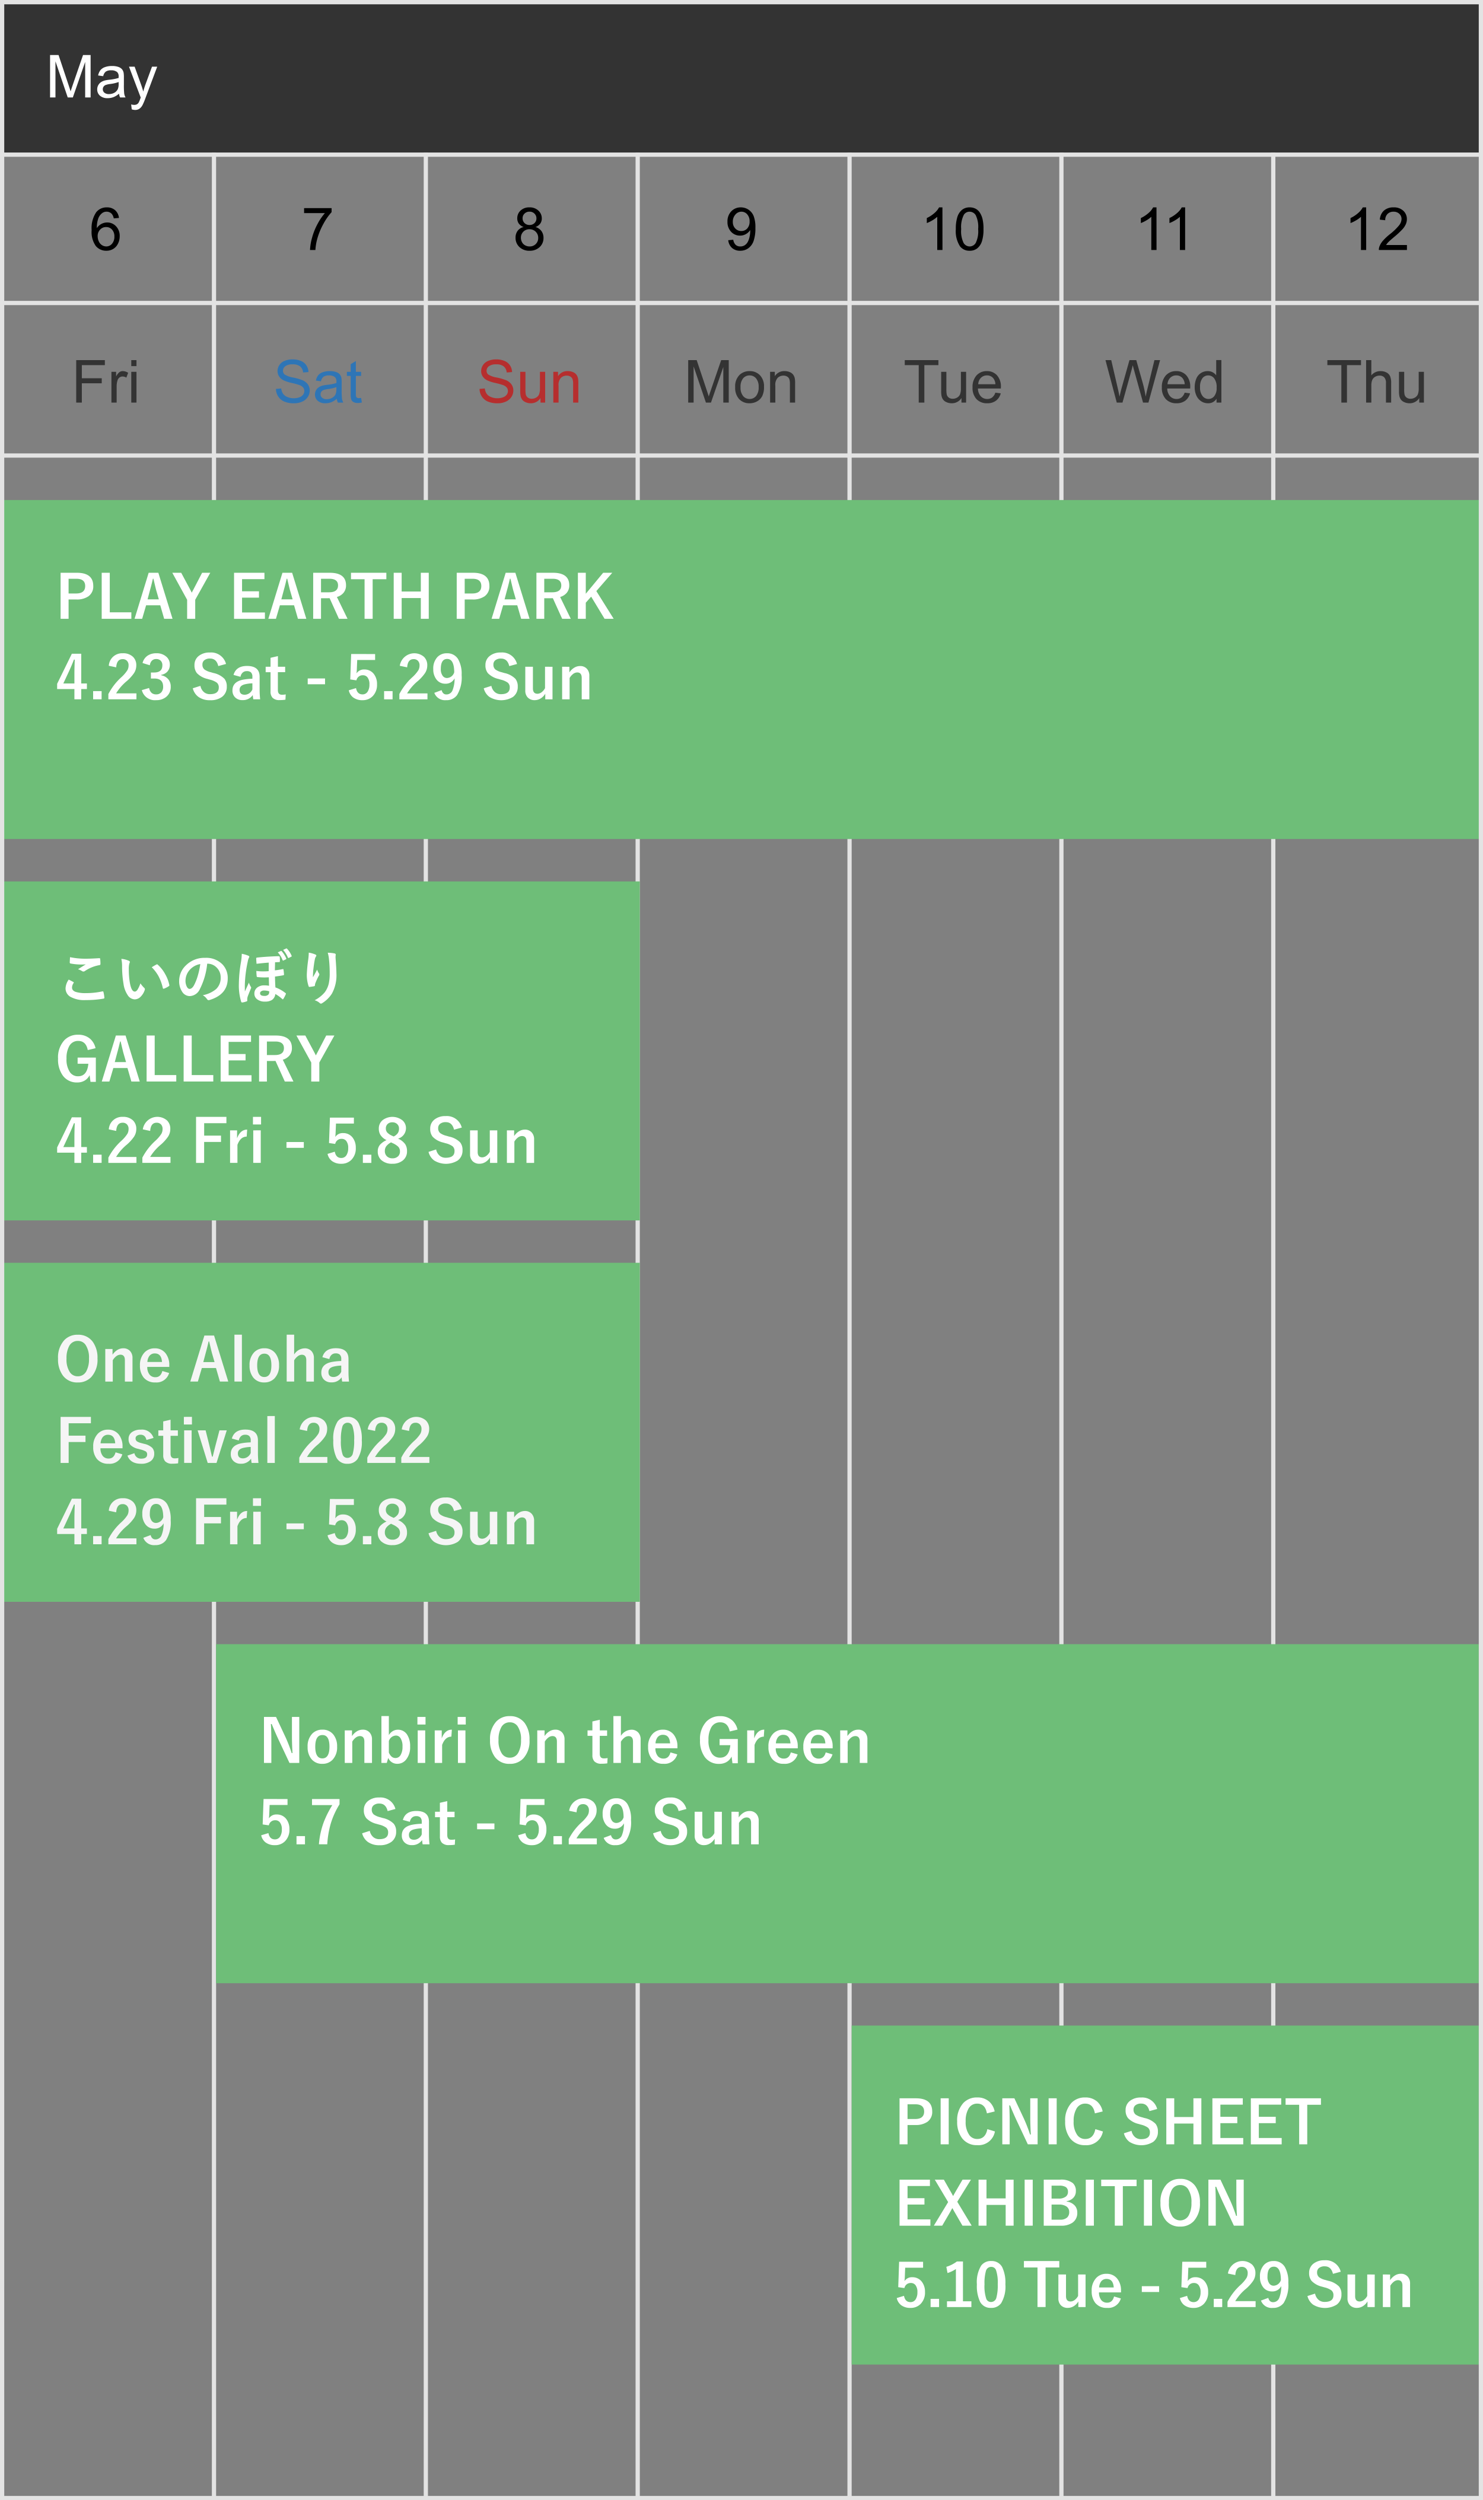 <svg xmlns="http://www.w3.org/2000/svg" width="350" height="590" viewBox="0 0 350 590"><rect x="0" y="0" width="350" height="590" fill="#808080" stroke="none"/><g transform="translate(-720)"><g transform="translate(663 -89)"><path d="M-11.826-3.22l1.251-.109A2.762,2.762,0,0,0-10.162-2.1a2.258,2.258,0,0,0,1.008.779,3.818,3.818,0,0,0,1.538.3,3.686,3.686,0,0,0,1.34-.226,1.859,1.859,0,0,0,.865-.619,1.435,1.435,0,0,0,.284-.858A1.3,1.3,0,0,0-5.4-3.544a2.025,2.025,0,0,0-.9-.591,17.637,17.637,0,0,0-1.784-.489,9.116,9.116,0,0,1-1.935-.625,2.713,2.713,0,0,1-1.07-.933,2.287,2.287,0,0,1-.352-1.248,2.547,2.547,0,0,1,.431-1.418,2.667,2.667,0,0,1,1.258-1,4.772,4.772,0,0,1,1.839-.342,5.024,5.024,0,0,1,1.965.359A2.835,2.835,0,0,1-4.642-8.777,3.033,3.033,0,0,1-4.149-7.2l-1.271.1a2.052,2.052,0,0,0-.694-1.436,2.7,2.7,0,0,0-1.747-.485,2.8,2.8,0,0,0-1.753.441,1.322,1.322,0,0,0-.55,1.063,1.14,1.14,0,0,0,.39.889,5.28,5.28,0,0,0,2,.714,13.226,13.226,0,0,1,2.218.639A3.038,3.038,0,0,1-4.266-4.255,2.49,2.49,0,0,1-3.849-2.83a2.726,2.726,0,0,1-.458,1.507,3.016,3.016,0,0,1-1.316,1.1A4.584,4.584,0,0,1-7.554.171a5.766,5.766,0,0,1-2.28-.4,3.193,3.193,0,0,1-1.442-1.193A3.382,3.382,0,0,1-11.826-3.22ZM2.563,0V-1.066A2.657,2.657,0,0,1,.26.164,2.936,2.936,0,0,1-.94-.082,1.976,1.976,0,0,1-1.767-.7a2.319,2.319,0,0,1-.379-.913,6.248,6.248,0,0,1-.075-1.148v-4.5h1.23v4.026a7.175,7.175,0,0,0,.075,1.3,1.283,1.283,0,0,0,.492.762A1.525,1.525,0,0,0,.506-.9a2.025,2.025,0,0,0,1.039-.284,1.577,1.577,0,0,0,.687-.772,3.876,3.876,0,0,0,.2-1.418V-7.26h1.23V0ZM5.592,0V-7.26H6.7v1.032a2.61,2.61,0,0,1,2.311-1.2,3.031,3.031,0,0,1,1.207.236,1.9,1.9,0,0,1,.824.619,2.375,2.375,0,0,1,.383.909,7.046,7.046,0,0,1,.068,1.2V0h-1.23V-4.416a3.315,3.315,0,0,0-.144-1.125,1.183,1.183,0,0,0-.509-.595,1.62,1.62,0,0,0-.858-.222,1.994,1.994,0,0,0-1.357.5,2.462,2.462,0,0,0-.571,1.894V0Z" transform="translate(182 184)" fill="#b62e2e"/><rect width="50" height="36" transform="translate(207 161)" fill="none"/><path d="M-12.578,0V-10.021h2l2.372,7.1q.328.991.479,1.483.171-.547.533-1.606l2.4-6.973h1.784V0H-4.293V-8.388L-7.205,0H-8.4l-2.9-8.531V0ZM-1.49-3.63A3.742,3.742,0,0,1-.369-6.617a3.378,3.378,0,0,1,2.283-.807,3.257,3.257,0,0,1,2.447.981,3.732,3.732,0,0,1,.95,2.71,4.8,4.8,0,0,1-.42,2.2A2.976,2.976,0,0,1,3.667-.28,3.562,3.562,0,0,1,1.914.164,3.263,3.263,0,0,1-.55-.813,3.9,3.9,0,0,1-1.49-3.63Zm1.265,0A3.092,3.092,0,0,0,.383-1.542a1.95,1.95,0,0,0,1.531.694,1.939,1.939,0,0,0,1.524-.7,3.165,3.165,0,0,0,.608-2.126,3,3,0,0,0-.612-2.041,1.946,1.946,0,0,0-1.521-.694,1.954,1.954,0,0,0-1.531.69A3.078,3.078,0,0,0-.226-3.63ZM6.754,0V-7.26H7.861v1.032a2.61,2.61,0,0,1,2.311-1.2,3.031,3.031,0,0,1,1.207.236,1.9,1.9,0,0,1,.824.619,2.375,2.375,0,0,1,.383.909,7.046,7.046,0,0,1,.068,1.2V0h-1.23V-4.416a3.315,3.315,0,0,0-.144-1.125,1.183,1.183,0,0,0-.509-.595,1.62,1.62,0,0,0-.858-.222,1.994,1.994,0,0,0-1.357.5,2.462,2.462,0,0,0-.571,1.894V0Z" transform="translate(232 184)" fill="#333"/><rect width="50" height="36" transform="translate(257 161)" fill="none"/><path d="M-8.172,0V-8.839h-3.3v-1.183h7.943v1.183H-6.846V0ZM1.911,0V-1.066A2.657,2.657,0,0,1-.393.164a2.936,2.936,0,0,1-1.2-.246A1.976,1.976,0,0,1-2.42-.7,2.319,2.319,0,0,1-2.8-1.613a6.248,6.248,0,0,1-.075-1.148v-4.5h1.23v4.026a7.175,7.175,0,0,0,.075,1.3,1.283,1.283,0,0,0,.492.762A1.525,1.525,0,0,0-.147-.9,2.025,2.025,0,0,0,.892-1.179a1.577,1.577,0,0,0,.687-.772,3.876,3.876,0,0,0,.2-1.418V-7.26h1.23V0Zm8-2.338,1.271.157A3.1,3.1,0,0,1,10.066-.451,3.35,3.35,0,0,1,7.988.164,3.321,3.321,0,0,1,5.462-.817a3.833,3.833,0,0,1-.933-2.751,4.011,4.011,0,0,1,.943-2.844A3.193,3.193,0,0,1,7.919-7.424a3.1,3.1,0,0,1,2.379.991,3.938,3.938,0,0,1,.923,2.789q0,.109-.007.328H5.8a2.79,2.79,0,0,0,.677,1.832,2.014,2.014,0,0,0,1.518.636A1.883,1.883,0,0,0,9.15-1.2,2.36,2.36,0,0,0,9.909-2.338ZM5.869-4.327H9.922A2.459,2.459,0,0,0,9.458-5.7a1.886,1.886,0,0,0-1.524-.711,1.955,1.955,0,0,0-1.425.567A2.246,2.246,0,0,0,5.869-4.327Z" transform="translate(282 184)" fill="#333"/><rect width="50" height="36" transform="translate(307 161)" fill="none"/><path d="M-11.437,0-14.1-10.021h1.36l1.524,6.569q.246,1.032.424,2.051.383-1.606.451-1.853l1.907-6.768h1.6l1.436,5.072A26.875,26.875,0,0,1-4.614-1.4q.191-.95.5-2.181l1.572-6.439H-1.21L-3.958,0H-5.236L-7.349-7.636q-.267-.957-.314-1.176-.157.69-.294,1.176L-10.083,0ZM4.587-2.338l1.271.157A3.1,3.1,0,0,1,4.744-.451,3.35,3.35,0,0,1,2.666.164,3.321,3.321,0,0,1,.14-.817,3.833,3.833,0,0,1-.793-3.568,4.011,4.011,0,0,1,.15-6.412,3.193,3.193,0,0,1,2.6-7.424a3.1,3.1,0,0,1,2.379.991A3.938,3.938,0,0,1,5.9-3.644q0,.109-.007.328H.479a2.79,2.79,0,0,0,.677,1.832,2.014,2.014,0,0,0,1.518.636A1.883,1.883,0,0,0,3.828-1.2,2.36,2.36,0,0,0,4.587-2.338ZM.547-4.327H4.6A2.459,2.459,0,0,0,4.136-5.7a1.886,1.886,0,0,0-1.524-.711,1.955,1.955,0,0,0-1.425.567A2.246,2.246,0,0,0,.547-4.327ZM12.113,0V-.916a2.258,2.258,0,0,1-2.03,1.08,2.847,2.847,0,0,1-1.6-.479A3.147,3.147,0,0,1,7.359-1.651a4.619,4.619,0,0,1-.4-1.972A5.162,5.162,0,0,1,7.321-5.6,2.858,2.858,0,0,1,8.408-6.952a2.906,2.906,0,0,1,1.62-.472,2.421,2.421,0,0,1,1.169.277,2.444,2.444,0,0,1,.834.721v-3.6h1.224V0ZM8.224-3.623a3.153,3.153,0,0,0,.588,2.085,1.773,1.773,0,0,0,1.388.69,1.74,1.74,0,0,0,1.371-.66,3.041,3.041,0,0,0,.564-2.013,3.414,3.414,0,0,0-.574-2.187,1.766,1.766,0,0,0-1.415-.7,1.7,1.7,0,0,0-1.371.67A3.306,3.306,0,0,0,8.224-3.623Z" transform="translate(332 184)" fill="#333"/><rect width="50" height="36" transform="translate(357 161)" fill="none"/><path d="M-8.432,0V-8.839h-3.3v-1.183h7.943v1.183H-7.106V0Zm5.845,0V-10.021h1.23v3.6a2.749,2.749,0,0,1,2.174-1,2.931,2.931,0,0,1,1.4.318,1.866,1.866,0,0,1,.851.878A4.049,4.049,0,0,1,3.326-4.6V0H2.1V-4.6a1.9,1.9,0,0,0-.4-1.343,1.487,1.487,0,0,0-1.131-.42,2,2,0,0,0-1.029.284,1.6,1.6,0,0,0-.687.769,3.532,3.532,0,0,0-.205,1.34V0ZM9.957,0V-1.066a2.657,2.657,0,0,1-2.3,1.23,2.936,2.936,0,0,1-1.2-.246A1.976,1.976,0,0,1,5.626-.7a2.319,2.319,0,0,1-.379-.913,6.248,6.248,0,0,1-.075-1.148v-4.5H6.4v4.026a7.175,7.175,0,0,0,.075,1.3,1.283,1.283,0,0,0,.492.762A1.525,1.525,0,0,0,7.9-.9a2.025,2.025,0,0,0,1.039-.284,1.577,1.577,0,0,0,.687-.772,3.876,3.876,0,0,0,.2-1.418V-7.26h1.23V0Z" transform="translate(382 184)" fill="#333"/><rect width="50" height="36" transform="translate(57 161)" fill="none"/><path d="M-7.014,0V-10.021H-.253v1.183H-5.687v3.1h4.7v1.183h-4.7V0ZM1.3,0V-7.26H2.406v1.1a3,3,0,0,1,.783-1.019,1.366,1.366,0,0,1,.79-.246,2.4,2.4,0,0,1,1.265.4L4.819-5.886a1.761,1.761,0,0,0-.9-.267,1.172,1.172,0,0,0-.725.243,1.315,1.315,0,0,0-.458.673A4.793,4.793,0,0,0,2.529-3.8V0ZM5.981-8.606v-1.415h1.23v1.415ZM5.981,0V-7.26h1.23V0Z" transform="translate(82 184)" fill="#333"/><path d="M-9.878-3.22l1.251-.109A2.762,2.762,0,0,0-8.213-2.1a2.258,2.258,0,0,0,1.008.779,3.818,3.818,0,0,0,1.538.3,3.686,3.686,0,0,0,1.34-.226,1.859,1.859,0,0,0,.865-.619,1.435,1.435,0,0,0,.284-.858,1.3,1.3,0,0,0-.273-.824,2.025,2.025,0,0,0-.9-.591,17.637,17.637,0,0,0-1.784-.489A9.116,9.116,0,0,1-8.073-5.25a2.713,2.713,0,0,1-1.07-.933A2.287,2.287,0,0,1-9.5-7.431a2.547,2.547,0,0,1,.431-1.418,2.667,2.667,0,0,1,1.258-1,4.772,4.772,0,0,1,1.839-.342A5.024,5.024,0,0,1-4-9.833,2.835,2.835,0,0,1-2.693-8.777,3.033,3.033,0,0,1-2.2-7.2l-1.271.1a2.052,2.052,0,0,0-.694-1.436,2.7,2.7,0,0,0-1.747-.485,2.8,2.8,0,0,0-1.753.441,1.322,1.322,0,0,0-.55,1.063,1.14,1.14,0,0,0,.39.889,5.28,5.28,0,0,0,2,.714,13.226,13.226,0,0,1,2.218.639A3.038,3.038,0,0,1-2.317-4.255,2.49,2.49,0,0,1-1.9-2.83a2.726,2.726,0,0,1-.458,1.507,3.016,3.016,0,0,1-1.316,1.1A4.584,4.584,0,0,1-5.605.171a5.766,5.766,0,0,1-2.28-.4A3.193,3.193,0,0,1-9.328-1.418,3.382,3.382,0,0,1-9.878-3.22ZM4.491-.9a4.582,4.582,0,0,1-1.316.82A3.8,3.8,0,0,1,1.818.164,2.639,2.639,0,0,1-.021-.42,1.929,1.929,0,0,1-.663-1.914,1.986,1.986,0,0,1-.42-2.888,2.009,2.009,0,0,1,.215-3.6,2.989,2.989,0,0,1,1.1-4a8.792,8.792,0,0,1,1.094-.185,11.247,11.247,0,0,0,2.194-.424Q4.4-4.86,4.4-4.929a1.358,1.358,0,0,0-.349-1.06,2.059,2.059,0,0,0-1.4-.417,2.173,2.173,0,0,0-1.282.3A1.859,1.859,0,0,0,.752-5.024l-1.2-.164a2.981,2.981,0,0,1,.54-1.248,2.367,2.367,0,0,1,1.087-.731,4.848,4.848,0,0,1,1.647-.256,4.36,4.36,0,0,1,1.511.219,1.991,1.991,0,0,1,.854.55,1.935,1.935,0,0,1,.383.837,6.928,6.928,0,0,1,.062,1.135v1.641a17.414,17.414,0,0,0,.079,2.17A2.738,2.738,0,0,0,6.022,0H4.737A2.609,2.609,0,0,1,4.491-.9Zm-.1-2.748a9.028,9.028,0,0,1-2.01.465,4.649,4.649,0,0,0-1.073.246,1.07,1.07,0,0,0-.485.4,1.051,1.051,0,0,0-.171.584,1.048,1.048,0,0,0,.373.82A1.6,1.6,0,0,0,2.112-.8a2.538,2.538,0,0,0,1.265-.311,1.915,1.915,0,0,0,.813-.851,2.972,2.972,0,0,0,.2-1.23ZM10.227-1.1,10.4-.014A4.564,4.564,0,0,1,9.475.1,2.1,2.1,0,0,1,8.436-.116a1.187,1.187,0,0,1-.52-.557,4.406,4.406,0,0,1-.15-1.453V-6.3h-.9V-7.26h.9v-1.8L8.989-9.8V-7.26h1.237V-6.3H8.989v4.245a2.144,2.144,0,0,0,.065.677.512.512,0,0,0,.212.239.819.819,0,0,0,.42.089A4,4,0,0,0,10.227-1.1Z" transform="translate(132 184)" fill="#2e75b6"/></g><rect width="1" height="554" transform="translate(770 36)" fill="#e3e3e3"/><rect width="1" height="554" transform="translate(820 36)" fill="#e3e3e3"/><rect width="1" height="554" transform="translate(870 36)" fill="#e3e3e3"/><rect width="1" height="554" transform="translate(920 36)" fill="#e3e3e3"/><rect width="1" height="554" transform="translate(970 36)" fill="#e3e3e3"/><rect width="1" height="554" transform="translate(1020 36)" fill="#e3e3e3"/><path d="M3.073-7.567l-1.224.1a2.317,2.317,0,0,0-.465-1.053,1.628,1.628,0,0,0-1.23-.526,1.691,1.691,0,0,0-1.032.328,2.8,2.8,0,0,0-.916,1.237,6.466,6.466,0,0,0-.349,2.317,2.851,2.851,0,0,1,1.087-1A2.923,2.923,0,0,1,.291-6.5a2.79,2.79,0,0,1,2.1.906A3.251,3.251,0,0,1,3.25-3.254,3.853,3.853,0,0,1,2.844-1.5,2.964,2.964,0,0,1,1.726-.26,3.052,3.052,0,0,1,.113.171,3.152,3.152,0,0,1-2.4-.96a5.712,5.712,0,0,1-.971-3.729A6.685,6.685,0,0,1-2.293-8.914,3.086,3.086,0,0,1,.229-10.062,2.83,2.83,0,0,1,2.167-9.4,2.815,2.815,0,0,1,3.073-7.567Zm-5.024,4.32a2.854,2.854,0,0,0,.27,1.217,2.012,2.012,0,0,0,.755.885,1.889,1.889,0,0,0,1.019.3,1.736,1.736,0,0,0,1.34-.629,2.475,2.475,0,0,0,.561-1.709,2.316,2.316,0,0,0-.554-1.637,1.819,1.819,0,0,0-1.395-.6,1.9,1.9,0,0,0-1.415.6A2.156,2.156,0,0,0-1.952-3.247Z" transform="translate(745 59)"/><path d="M-3.23-8.709V-9.892H3.257v.957a13.671,13.671,0,0,0-1.9,2.707A16.487,16.487,0,0,0-.092-2.755,12.907,12.907,0,0,0-.564,0H-1.829a12.281,12.281,0,0,1,.465-2.857A15,15,0,0,1-.089-6.087,13.846,13.846,0,0,1,1.678-8.709Z" transform="translate(795 59)"/><path d="M-1.418-5.435a2.316,2.316,0,0,1-1.135-.8,2.092,2.092,0,0,1-.369-1.244,2.433,2.433,0,0,1,.786-1.839,2.916,2.916,0,0,1,2.092-.745A2.935,2.935,0,0,1,2.068-9.3a2.467,2.467,0,0,1,.8,1.856A2.044,2.044,0,0,1,2.5-6.231a2.306,2.306,0,0,1-1.111.8,2.694,2.694,0,0,1,1.4.971,2.666,2.666,0,0,1,.482,1.6A2.879,2.879,0,0,1,2.369-.7,3.305,3.305,0,0,1-.024.171,3.3,3.3,0,0,1-2.417-.708,2.922,2.922,0,0,1-3.326-2.9a2.648,2.648,0,0,1,.5-1.637A2.482,2.482,0,0,1-1.418-5.435ZM-1.665-7.52a1.56,1.56,0,0,0,.458,1.162,1.622,1.622,0,0,0,1.189.451,1.591,1.591,0,0,0,1.166-.448,1.481,1.481,0,0,0,.455-1.1,1.535,1.535,0,0,0-.468-1.138A1.594,1.594,0,0,0-.031-9.051,1.611,1.611,0,0,0-1.2-8.6,1.452,1.452,0,0,0-1.665-7.52Zm-.4,4.628a2.226,2.226,0,0,0,.25,1.019,1.761,1.761,0,0,0,.742.762,2.168,2.168,0,0,0,1.06.27,1.986,1.986,0,0,0,1.456-.567A1.942,1.942,0,0,0,2.02-2.851a1.974,1.974,0,0,0-.591-1.47A2.026,2.026,0,0,0-.051-4.9a1.945,1.945,0,0,0-1.439.574A1.954,1.954,0,0,0-2.061-2.892Z" transform="translate(845 59)"/><path d="M-3.127-2.317l1.183-.109a2.055,2.055,0,0,0,.574,1.21A1.577,1.577,0,0,0-.284-.841,1.876,1.876,0,0,0,.711-1.1a2.124,2.124,0,0,0,.7-.694A4.078,4.078,0,0,0,1.87-2.967a6.177,6.177,0,0,0,.185-1.5q0-.082-.007-.246a2.818,2.818,0,0,1-1.008.954A2.74,2.74,0,0,1-.345-3.4a2.8,2.8,0,0,1-2.105-.9,3.3,3.3,0,0,1-.861-2.379,3.381,3.381,0,0,1,.9-2.454,3,3,0,0,1,2.252-.93,3.213,3.213,0,0,1,1.788.526,3.288,3.288,0,0,1,1.23,1.5,7.39,7.39,0,0,1,.42,2.82,9.127,9.127,0,0,1-.417,3.059A3.583,3.583,0,0,1,1.62-.424,3.212,3.212,0,0,1-.311.171,2.808,2.808,0,0,1-2.232-.482,2.808,2.808,0,0,1-3.127-2.317ZM1.911-6.74a2.409,2.409,0,0,0-.564-1.682A1.768,1.768,0,0,0-.01-9.044a1.873,1.873,0,0,0-1.429.67,2.483,2.483,0,0,0-.608,1.736A2.145,2.145,0,0,0-1.47-5.083a1.9,1.9,0,0,0,1.425.6,1.824,1.824,0,0,0,1.4-.6A2.356,2.356,0,0,0,1.911-6.74Z" transform="translate(895 59)"/><path d="M-2.57,0H-3.8V-7.841a6.36,6.36,0,0,1-1.166.848,8.262,8.262,0,0,1-1.3.636V-7.547a7.431,7.431,0,0,0,1.8-1.176,4.625,4.625,0,0,0,1.094-1.34h.793ZM.581-4.942A9.17,9.17,0,0,1,.947-7.8,3.559,3.559,0,0,1,2.034-9.475a2.779,2.779,0,0,1,1.815-.588,2.961,2.961,0,0,1,1.415.325,2.7,2.7,0,0,1,1,.937,5.024,5.024,0,0,1,.622,1.49,9.9,9.9,0,0,1,.226,2.369A9.2,9.2,0,0,1,6.754-2.1,3.559,3.559,0,0,1,5.67-.42,2.779,2.779,0,0,1,3.849.171,2.75,2.75,0,0,1,1.572-.868,6.6,6.6,0,0,1,.581-4.942Zm1.265,0a6.284,6.284,0,0,0,.578,3.285,1.7,1.7,0,0,0,1.425.817,1.7,1.7,0,0,0,1.425-.82,6.286,6.286,0,0,0,.578-3.281A6.282,6.282,0,0,0,5.274-8.23a1.714,1.714,0,0,0-1.439-.813,1.577,1.577,0,0,0-1.354.718A6.356,6.356,0,0,0,1.846-4.942Z" transform="translate(945 59)"/><path d="M-2.051,0h-1.23V-7.841a6.36,6.36,0,0,1-1.166.848,8.262,8.262,0,0,1-1.3.636V-7.547a7.431,7.431,0,0,0,1.8-1.176,4.625,4.625,0,0,0,1.094-1.34h.793ZM4.7,0H3.466V-7.841A6.36,6.36,0,0,1,2.3-6.993,8.262,8.262,0,0,1,1-6.357V-7.547a7.431,7.431,0,0,0,1.8-1.176A4.625,4.625,0,0,0,3.9-10.062H4.7Z" transform="translate(995 59)"/><path d="M-2.57,0H-3.8V-7.841a6.36,6.36,0,0,1-1.166.848,8.262,8.262,0,0,1-1.3.636V-7.547a7.431,7.431,0,0,0,1.8-1.176,4.625,4.625,0,0,0,1.094-1.34h.793ZM7.048-1.183V0H.424A2.177,2.177,0,0,1,.567-.854a4.52,4.52,0,0,1,.81-1.333,12.691,12.691,0,0,1,1.61-1.518A13.647,13.647,0,0,0,5.2-5.828a2.542,2.542,0,0,0,.574-1.48,1.644,1.644,0,0,0-.523-1.234,1.886,1.886,0,0,0-1.364-.5,1.922,1.922,0,0,0-1.422.533,2.018,2.018,0,0,0-.54,1.477L.656-7.164a3.113,3.113,0,0,1,.978-2.157,3.335,3.335,0,0,1,2.276-.742,3.176,3.176,0,0,1,2.283.8A2.626,2.626,0,0,1,7.034-7.28,3.007,3.007,0,0,1,6.788-6.1a4.589,4.589,0,0,1-.817,1.224,19.9,19.9,0,0,1-1.9,1.764q-1.107.93-1.422,1.261a4.046,4.046,0,0,0-.52.667Z" transform="translate(1045 59)"/><rect width="298" height="80" transform="translate(771 388)" fill="#6ebe78"/><path d="M9.632-10.835V.027H7.321l-2.632-5.6Q3.849-7.383,3.131-9.16H2.939q.1,1.8.1,3.924V.027H1.3V-10.835H4.143L6.4-6.022A35.859,35.859,0,0,1,7.841-2.3h.191Q7.9-4.512,7.9-6.275v-4.56Zm5.455,3.008a3.16,3.16,0,0,1,2.632,1.21,4.4,4.4,0,0,1,.841,2.8,4.248,4.248,0,0,1-1.08,3.1,3.218,3.218,0,0,1-2.406.95,3.155,3.155,0,0,1-2.639-1.21,4.41,4.41,0,0,1-.834-2.8,4.247,4.247,0,0,1,1.087-3.1A3.224,3.224,0,0,1,15.087-7.827Zm0,1.271q-1.682,0-1.682,2.748t1.668,2.762q1.682,0,1.682-2.762T15.087-6.556Zm6.986-1.1V-6.31a3.667,3.667,0,0,1,1.2-1.155A2.63,2.63,0,0,1,24.6-7.827a2.081,2.081,0,0,1,1.647.684,2.358,2.358,0,0,1,.547,1.627V.027h-1.8V-5.024q0-1.292-1.066-1.292a1.679,1.679,0,0,0-1.012.4,3.268,3.268,0,0,0-.779.909V.027H20.364V-7.656Zm8.7-3.377v4.484a2.716,2.716,0,0,1,1-.978,2.28,2.28,0,0,1,1.107-.287,2.512,2.512,0,0,1,2.181,1.128,4.891,4.891,0,0,1,.731,2.837A4.581,4.581,0,0,1,34.781-.69a2.568,2.568,0,0,1-2,.916,2.251,2.251,0,0,1-2.153-1.388L30.276.027H29.019V-11.033Zm0,5.913v2.7q.554,1.285,1.552,1.285a1.378,1.378,0,0,0,1.237-.738,3.731,3.731,0,0,0,.431-1.948,3.441,3.441,0,0,0-.513-2.071,1.25,1.25,0,0,0-1.053-.547A1.834,1.834,0,0,0,30.769-5.12Zm8.579-2.536V.027H37.584V-7.656Zm.075-3.179v1.8H37.516v-1.8Zm6.214,3.008-.116,1.654q-1.47,0-2.181,1.948V.027H41.6V-7.656h1.654V-5.77Q44-7.827,45.637-7.827Zm3.206.171V.027H47.079V-7.656Zm.075-3.179v1.8H47.011v-1.8Zm10.4-.185a4.165,4.165,0,0,1,3.527,1.654,6.405,6.405,0,0,1,1.121,3.958,6.043,6.043,0,0,1-1.456,4.354A4.226,4.226,0,0,1,59.3.239a4.158,4.158,0,0,1-3.527-1.661,6.393,6.393,0,0,1-1.121-3.951,6.051,6.051,0,0,1,1.463-4.361A4.229,4.229,0,0,1,59.315-11.02Zm0,1.456A2.214,2.214,0,0,0,57.3-8.381a5.891,5.891,0,0,0-.643,2.994,5.365,5.365,0,0,0,.827,3.261,2.187,2.187,0,0,0,1.832.909,2.206,2.206,0,0,0,2.01-1.189,5.911,5.911,0,0,0,.636-2.98,5.394,5.394,0,0,0-.82-3.268A2.169,2.169,0,0,0,59.315-9.563Zm8.2,1.907V-6.31a3.667,3.667,0,0,1,1.2-1.155,2.63,2.63,0,0,1,1.319-.362,2.081,2.081,0,0,1,1.647.684,2.358,2.358,0,0,1,.547,1.627V.027h-1.8V-5.024q0-1.292-1.066-1.292a1.679,1.679,0,0,0-1.012.4,3.268,3.268,0,0,0-.779.909V.027H65.8V-7.656Zm13.036-2.509v2.509h1.723v1.285H80.548v4.218q0,1.107.95,1.107a3.994,3.994,0,0,0,.9-.089L82.325.123a9.222,9.222,0,0,1-1.374.089A2.187,2.187,0,0,1,79.27-.349a2.126,2.126,0,0,1-.458-1.483V-6.371H77.663V-7.656h1.148V-9.769Zm4.983-.868v4.676A2.984,2.984,0,0,1,88-7.813a2.091,2.091,0,0,1,1.647.677,2.348,2.348,0,0,1,.547,1.62V.027h-1.8V-5.011q0-1.292-1.066-1.292a1.647,1.647,0,0,0-1.012.41,3.268,3.268,0,0,0-.779.909V.027H83.768V-11.033Zm13.344,7.6h-5.2a2.823,2.823,0,0,0,.561,1.846A1.715,1.715,0,0,0,95.614-1q1.237,0,1.62-1.463l1.6.465A3.067,3.067,0,0,1,95.594.226,3.377,3.377,0,0,1,92.8-.964a4.327,4.327,0,0,1-.841-2.8,4.226,4.226,0,0,1,1.094-3.1,3.2,3.2,0,0,1,2.393-.957,3.112,3.112,0,0,1,2.57,1.183,4.42,4.42,0,0,1,.861,2.851ZM97.152-4.594q-.13-2.017-1.682-2.017A1.542,1.542,0,0,0,94.165-6a2.586,2.586,0,0,0-.458,1.4ZM113.06-7.841l-1.839.438q-.417-2.16-2.256-2.16a2.321,2.321,0,0,0-2.092,1.189,5.726,5.726,0,0,0-.663,2.987,5.286,5.286,0,0,0,.841,3.254,2.27,2.27,0,0,0,1.887.916q2.14,0,2.427-2.953h-2.536V-5.626h4.3V.1H111.87l-.212-1.579a3.009,3.009,0,0,1-1.278,1.34,3.418,3.418,0,0,1-1.634.383,4.029,4.029,0,0,1-3.438-1.654,6.491,6.491,0,0,1-1.1-3.958,5.987,5.987,0,0,1,1.49-4.354,4.338,4.338,0,0,1,3.24-1.292,4.16,4.16,0,0,1,2.871.984A4.187,4.187,0,0,1,113.06-7.841Zm6.316.014-.116,1.654q-1.47,0-2.181,1.948V.027h-1.736V-7.656H117V-5.77Q117.742-7.827,119.376-7.827Zm7.909,4.4h-5.2a2.823,2.823,0,0,0,.561,1.846A1.715,1.715,0,0,0,124.024-1q1.237,0,1.62-1.463l1.6.465A3.067,3.067,0,0,1,124,.226a3.377,3.377,0,0,1-2.8-1.189,4.327,4.327,0,0,1-.841-2.8,4.226,4.226,0,0,1,1.094-3.1,3.2,3.2,0,0,1,2.393-.957,3.112,3.112,0,0,1,2.57,1.183,4.42,4.42,0,0,1,.861,2.851Zm-1.723-1.162q-.13-2.017-1.682-2.017A1.542,1.542,0,0,0,122.575-6a2.586,2.586,0,0,0-.458,1.4Zm9.953,1.162h-5.2a2.823,2.823,0,0,0,.561,1.846A1.715,1.715,0,0,0,132.255-1q1.237,0,1.62-1.463l1.6.465a3.067,3.067,0,0,1-3.24,2.229,3.377,3.377,0,0,1-2.8-1.189,4.327,4.327,0,0,1-.841-2.8,4.226,4.226,0,0,1,1.094-3.1,3.2,3.2,0,0,1,2.393-.957,3.112,3.112,0,0,1,2.57,1.183,4.42,4.42,0,0,1,.861,2.851Zm-1.723-1.162q-.13-2.017-1.682-2.017A1.542,1.542,0,0,0,130.806-6a2.586,2.586,0,0,0-.458,1.4ZM139-7.656V-6.31a3.667,3.667,0,0,1,1.2-1.155,2.63,2.63,0,0,1,1.319-.362,2.081,2.081,0,0,1,1.647.684,2.358,2.358,0,0,1,.547,1.627V.027h-1.8V-5.024q0-1.292-1.066-1.292a1.679,1.679,0,0,0-1.012.4,3.268,3.268,0,0,0-.779.909V.027h-1.764V-7.656ZM6.856,8.543v1.4H2.632L2.543,12.1a9.669,9.669,0,0,1-.082,1.012,2.068,2.068,0,0,1,1.832-.923,2.744,2.744,0,0,1,2.276,1.08,3.846,3.846,0,0,1,.738,2.42A3.788,3.788,0,0,1,6.234,18.53a3.244,3.244,0,0,1-2.345.9,3.529,3.529,0,0,1-2.222-.656A2.865,2.865,0,0,1,.643,17.1l1.709-.52q.28,1.483,1.524,1.483a1.391,1.391,0,0,0,1.251-.7,3.05,3.05,0,0,0,.39-1.647,2.593,2.593,0,0,0-.465-1.675,1.339,1.339,0,0,0-1.094-.492,1.488,1.488,0,0,0-1.511,1.2L.991,14.538l.212-6Zm4.122,8.75v1.935h-2V17.293Zm8.155-8.75V9.787a18.809,18.809,0,0,0-2.112,4.689,22.714,22.714,0,0,0-.786,4.751H14.267a19.386,19.386,0,0,1,1.169-5.3,23.264,23.264,0,0,1,2-3.958h-4.8V8.543ZM32.32,10.888l-1.832.5q-.424-1.777-1.935-1.777a2.046,2.046,0,0,0-1.4.431,1.259,1.259,0,0,0-.41.984,1.432,1.432,0,0,0,.472,1.162,4.312,4.312,0,0,0,1.524.656l.574.171a5.14,5.14,0,0,1,2.611,1.36,2.8,2.8,0,0,1,.567,1.846,2.879,2.879,0,0,1-1.121,2.434,4.5,4.5,0,0,1-2.8.786,4.546,4.546,0,0,1-2.782-.793,3.612,3.612,0,0,1-1.319-2.023l1.8-.574a2.555,2.555,0,0,0,.882,1.518,2.161,2.161,0,0,0,1.374.444q2.078,0,2.078-1.552a1.429,1.429,0,0,0-.458-1.162,4.714,4.714,0,0,0-1.661-.718l-.561-.164a5.006,5.006,0,0,1-2.488-1.374,2.914,2.914,0,0,1-.567-1.894,2.646,2.646,0,0,1,1.066-2.2A4.039,4.039,0,0,1,28.5,8.18,3.631,3.631,0,0,1,32.32,10.888Zm1.764,2.591q.595-2.119,3.179-2.119,2.98,0,2.98,2.55v3.049a21.422,21.422,0,0,0,.123,2.27h-1.62q-.075-.431-.13-1a2.761,2.761,0,0,1-2.42,1.189,2.327,2.327,0,0,1-1.791-.7,2.231,2.231,0,0,1-.574-1.586q0-2.051,2.509-2.536a14.31,14.31,0,0,1,2.194-.219v-.437a1.394,1.394,0,0,0-.362-1.087,1.452,1.452,0,0,0-.971-.273,1.366,1.366,0,0,0-1,.39,1.733,1.733,0,0,0-.472.957Zm4.45,1.982a8.657,8.657,0,0,0-1.764.226q-1.258.3-1.258,1.306,0,1.162,1.23,1.162a2.01,2.01,0,0,0,1.791-1.265Zm6.022-6.426v2.509h1.723v1.285H44.557v4.218q0,1.107.95,1.107a3.994,3.994,0,0,0,.9-.089l-.068,1.258a9.222,9.222,0,0,1-1.374.089,2.187,2.187,0,0,1-1.682-.561,2.126,2.126,0,0,1-.458-1.483V12.829H41.672V11.544H42.82V9.431ZM55.686,14.3v1.374H51.6V14.3ZM67.5,8.543v1.4H63.28L63.191,12.1a9.669,9.669,0,0,1-.082,1.012,2.068,2.068,0,0,1,1.832-.923,2.744,2.744,0,0,1,2.276,1.08,3.846,3.846,0,0,1,.738,2.42,3.788,3.788,0,0,1-1.073,2.844,3.244,3.244,0,0,1-2.345.9,3.529,3.529,0,0,1-2.222-.656A2.865,2.865,0,0,1,61.291,17.1L63,16.582q.28,1.483,1.524,1.483a1.391,1.391,0,0,0,1.251-.7,3.05,3.05,0,0,0,.39-1.647,2.593,2.593,0,0,0-.465-1.675,1.339,1.339,0,0,0-1.094-.492,1.488,1.488,0,0,0-1.511,1.2l-1.456-.212.212-6Zm4.122,8.75v1.935h-2V17.293Zm1.7-5.975a3.476,3.476,0,0,1,5.715-2.105,2.717,2.717,0,0,1,.772,2.03,3.3,3.3,0,0,1-.533,1.8,10.117,10.117,0,0,1-1.627,1.818,11.656,11.656,0,0,0-2.6,2.967h4.806v1.4H73.227V17.983a14.239,14.239,0,0,1,3.056-3.965,8.275,8.275,0,0,0,1.429-1.654,2.277,2.277,0,0,0,.28-1.135,1.474,1.474,0,0,0-.431-1.142,1.372,1.372,0,0,0-.971-.342q-1.388,0-1.518,1.935Zm9.871,5.742q.28,1.019,1.121,1.019a1.537,1.537,0,0,0,1.456-.978,7.376,7.376,0,0,0,.485-2.83,2.292,2.292,0,0,1-2.181,1.271,2.545,2.545,0,0,1-2.133-1.053,3.847,3.847,0,0,1-.711-2.393,3.911,3.911,0,0,1,.991-2.857,2.976,2.976,0,0,1,2.229-.875A2.927,2.927,0,0,1,87.1,9.753a6.951,6.951,0,0,1,.827,3.732,8.066,8.066,0,0,1-1.087,4.758,3,3,0,0,1-2.557,1.183,2.681,2.681,0,0,1-2.81-1.723Zm2.98-4.2Q86.153,9.7,84.52,9.7q-1.511,0-1.511,2.352A2.617,2.617,0,0,0,83.46,13.7a1.238,1.238,0,0,0,1.019.492A1.858,1.858,0,0,0,86.174,12.856Zm14.82-1.969-1.832.5q-.424-1.777-1.935-1.777a2.046,2.046,0,0,0-1.4.431,1.259,1.259,0,0,0-.41.984,1.432,1.432,0,0,0,.472,1.162,4.312,4.312,0,0,0,1.524.656l.574.171a5.14,5.14,0,0,1,2.611,1.36,2.8,2.8,0,0,1,.567,1.846,2.879,2.879,0,0,1-1.121,2.434,5.333,5.333,0,0,1-5.585-.007,3.612,3.612,0,0,1-1.319-2.023l1.8-.574a2.555,2.555,0,0,0,.882,1.518,2.161,2.161,0,0,0,1.374.444q2.078,0,2.078-1.552A1.429,1.429,0,0,0,98.82,15.3a4.714,4.714,0,0,0-1.661-.718l-.561-.164a5.006,5.006,0,0,1-2.488-1.374,2.914,2.914,0,0,1-.567-1.894,2.646,2.646,0,0,1,1.066-2.2,4.039,4.039,0,0,1,2.563-.766A3.631,3.631,0,0,1,100.994,10.888Zm8.374.656v7.684h-1.709V17.9a3.175,3.175,0,0,1-1.155,1.162,2.642,2.642,0,0,1-1.34.362,2.169,2.169,0,0,1-1.654-.643,2.29,2.29,0,0,1-.567-1.627V11.544h1.8V16.65q0,1.265,1.08,1.265a1.7,1.7,0,0,0,1.053-.424,2.731,2.731,0,0,0,.725-.9V11.544Zm3.979,0V12.89a3.667,3.667,0,0,1,1.2-1.155,2.63,2.63,0,0,1,1.319-.362,2.081,2.081,0,0,1,1.647.684,2.358,2.358,0,0,1,.547,1.627v5.544h-1.8V14.176q0-1.292-1.066-1.292a1.679,1.679,0,0,0-1.012.4,3.268,3.268,0,0,0-.779.909v5.038h-1.764V11.544Z" transform="translate(781 416)" fill="#fff"/><rect width="148" height="80" transform="translate(921 478)" fill="#6ebe78"/><path d="M1.3,3.165H5.134q3.876,0,3.876,3.11A2.834,2.834,0,0,1,7.854,8.729a4.8,4.8,0,0,1-2.837.738H3.186v4.56H1.3ZM3.186,4.58V8.053H4.963q2.14,0,2.14-1.764Q7.1,4.58,5.031,4.58Zm9.721-1.415V14.027H11V3.165Zm10.842,3.11-1.832.444q-.4-2.3-2.283-2.3a2.283,2.283,0,0,0-2.058,1.189,5.685,5.685,0,0,0-.67,2.98,5.228,5.228,0,0,0,.868,3.261,2.255,2.255,0,0,0,1.859.916q1.941,0,2.393-2.324l1.784.547a3.928,3.928,0,0,1-4.19,3.233,4.254,4.254,0,0,1-3.575-1.661A6.311,6.311,0,0,1,14.9,8.613a6.016,6.016,0,0,1,1.477-4.361,4.322,4.322,0,0,1,3.24-1.285,4.125,4.125,0,0,1,2.871,1A4.217,4.217,0,0,1,23.748,6.275Zm10.138-3.11V14.027H31.575l-2.632-5.6Q28.1,6.617,27.385,4.84h-.191q.1,1.8.1,3.924v5.264H25.553V3.165H28.4l2.256,4.813A35.859,35.859,0,0,1,32.095,11.7h.191q-.137-2.215-.137-3.979V3.165Zm4.5,0V14.027H36.483V3.165Zm10.842,3.11L47.4,6.72q-.4-2.3-2.283-2.3A2.283,2.283,0,0,0,43.06,5.612a5.685,5.685,0,0,0-.67,2.98,5.228,5.228,0,0,0,.868,3.261,2.255,2.255,0,0,0,1.859.916q1.941,0,2.393-2.324l1.784.547a3.928,3.928,0,0,1-4.19,3.233,4.254,4.254,0,0,1-3.575-1.661,6.311,6.311,0,0,1-1.142-3.951,6.016,6.016,0,0,1,1.477-4.361A4.322,4.322,0,0,1,45.1,2.967a4.125,4.125,0,0,1,2.871,1A4.217,4.217,0,0,1,49.232,6.275ZM62.1,5.688l-1.832.5q-.424-1.777-1.935-1.777a2.046,2.046,0,0,0-1.4.431,1.259,1.259,0,0,0-.41.984A1.432,1.432,0,0,0,57,6.986a4.312,4.312,0,0,0,1.524.656l.574.171a5.14,5.14,0,0,1,2.611,1.36,2.8,2.8,0,0,1,.567,1.846,2.879,2.879,0,0,1-1.121,2.434,5.333,5.333,0,0,1-5.585-.007,3.612,3.612,0,0,1-1.319-2.023l1.8-.574a2.555,2.555,0,0,0,.882,1.518,2.161,2.161,0,0,0,1.374.444q2.078,0,2.078-1.552a1.429,1.429,0,0,0-.458-1.162,4.714,4.714,0,0,0-1.661-.718l-.561-.164a5.006,5.006,0,0,1-2.488-1.374,2.914,2.914,0,0,1-.567-1.894,2.646,2.646,0,0,1,1.066-2.2,4.039,4.039,0,0,1,2.563-.766A3.631,3.631,0,0,1,62.1,5.688ZM72.529,3.165V14.027H70.656v-4.9H66.131v4.9H64.258V3.165h1.873V7.588h4.525V3.165Zm9.775,0v1.5H77.021V7.533h3.992v1.5H77.021v3.5h5.394v1.5h-7.28V3.165Zm9.071,0v1.5H86.092V7.533h3.992v1.5H86.092v3.5h5.394v1.5h-7.28V3.165Zm9.379,0V4.689H97.521v9.338H95.614V4.689H92.408V3.165ZM8.47,22.365v1.5H3.186v2.871H7.178v1.5H3.186v3.5H8.579v1.5H1.3V22.365Zm9.687,0-3.233,5.216,3.4,5.646H16.153l-2.017-3.486q-.055-.089-.2-.362-.1-.191-.178-.308-.144.246-.362.67l-2.03,3.486H9.393l3.377-5.571L9.618,22.365h2.14l1.75,3.076q.075.13.232.417.123.232.205.369l.444-.813,1.777-3.049Zm10.063,0V33.227H26.346v-4.9H21.82v4.9H19.947V22.365H21.82v4.423h4.525V22.365Zm4.512,0V33.227H30.823V22.365Zm2.6,0H39.2a4.43,4.43,0,0,1,2.987.807,2.411,2.411,0,0,1,.725,1.894,2.208,2.208,0,0,1-.663,1.647,2.709,2.709,0,0,1-1.5.718v.1a3.091,3.091,0,0,1,1.935.978,2.454,2.454,0,0,1,.561,1.641,2.734,2.734,0,0,1-1.128,2.365,4.6,4.6,0,0,1-2.721.718H35.328Zm1.846,1.415v3.049h1.654a2.64,2.64,0,0,0,1.736-.485,1.356,1.356,0,0,0,.479-1.094,1.275,1.275,0,0,0-.526-1.148,2.822,2.822,0,0,0-1.524-.321Zm0,4.464v3.568H39.19a2.334,2.334,0,0,0,1.688-.54,1.7,1.7,0,0,0,.465-1.265,1.517,1.517,0,0,0-.711-1.354,3.041,3.041,0,0,0-1.682-.41Zm9.987-5.879V33.227H45.254V22.365Zm10.076,0v1.524H54v9.338H52.1V23.889H48.891V22.365Zm3.644,0V33.227H58.974V22.365Zm6.658-.185a4.165,4.165,0,0,1,3.527,1.654,6.4,6.4,0,0,1,1.121,3.958,6.043,6.043,0,0,1-1.456,4.354,4.226,4.226,0,0,1-3.206,1.292A4.158,4.158,0,0,1,64,31.778a6.393,6.393,0,0,1-1.121-3.951,6.051,6.051,0,0,1,1.463-4.361A4.229,4.229,0,0,1,67.539,22.18Zm0,1.456a2.214,2.214,0,0,0-2.017,1.183,5.891,5.891,0,0,0-.643,2.994,5.365,5.365,0,0,0,.827,3.261,2.3,2.3,0,0,0,3.842-.28,5.911,5.911,0,0,0,.636-2.98,5.394,5.394,0,0,0-.82-3.268A2.169,2.169,0,0,0,67.539,23.637Zm14.984-1.271V33.227H80.213l-2.632-5.6q-.841-1.812-1.559-3.589h-.191q.1,1.8.1,3.924v5.264H74.19V22.365h2.844l2.256,4.813A35.859,35.859,0,0,1,80.732,30.9h.191q-.137-2.215-.137-3.979v-4.56ZM6.856,41.743v1.4H2.632L2.543,45.3a9.669,9.669,0,0,1-.082,1.012,2.068,2.068,0,0,1,1.832-.923,2.744,2.744,0,0,1,2.276,1.08,3.846,3.846,0,0,1,.738,2.42A3.788,3.788,0,0,1,6.234,51.73a3.244,3.244,0,0,1-2.345.9,3.529,3.529,0,0,1-2.222-.656A2.865,2.865,0,0,1,.643,50.3l1.709-.52q.28,1.483,1.524,1.483a1.391,1.391,0,0,0,1.251-.7,3.05,3.05,0,0,0,.39-1.647,2.593,2.593,0,0,0-.465-1.675,1.339,1.339,0,0,0-1.094-.492,1.488,1.488,0,0,0-1.511,1.2L.991,47.738l.212-6Zm3.772,8.75v1.935h-2V50.493Zm5.638-8.818v9.393h1.989v1.36H12.5v-1.36h2.1V43.452a7.711,7.711,0,0,1-1.976.95l-.28-1.47a7.914,7.914,0,0,0,2.488-1.258Zm6.657-.109a2.773,2.773,0,0,1,2.6,1.442,8.469,8.469,0,0,1,.759,4.047,7.676,7.676,0,0,1-.991,4.443,2.791,2.791,0,0,1-2.4,1.128,2.75,2.75,0,0,1-2.6-1.47,8.772,8.772,0,0,1-.738-4.074,7.535,7.535,0,0,1,1-4.416A2.785,2.785,0,0,1,22.924,41.565Zm0,1.381a1.266,1.266,0,0,0-1.244,1,10.433,10.433,0,0,0-.328,3.11,9.45,9.45,0,0,0,.41,3.4,1.163,1.163,0,0,0,1.128.779,1.3,1.3,0,0,0,1.271-1.046,11.009,11.009,0,0,0,.314-3.131,9.151,9.151,0,0,0-.41-3.356A1.172,1.172,0,0,0,22.924,42.946ZM39,41.565v1.524H35.766v9.338H33.858V43.089H30.652V41.565ZM45.2,44.744v7.684H43.5V51.1a3.175,3.175,0,0,1-1.155,1.162,2.642,2.642,0,0,1-1.34.362,2.169,2.169,0,0,1-1.654-.643,2.29,2.29,0,0,1-.567-1.627V44.744h1.8V49.85q0,1.265,1.08,1.265a1.7,1.7,0,0,0,1.053-.424,2.731,2.731,0,0,0,.725-.9V44.744Zm8.373,4.225h-5.2a2.823,2.823,0,0,0,.561,1.846,1.715,1.715,0,0,0,1.374.581q1.237,0,1.62-1.463l1.6.465a3.067,3.067,0,0,1-3.24,2.229,3.377,3.377,0,0,1-2.8-1.189,4.327,4.327,0,0,1-.841-2.8,4.226,4.226,0,0,1,1.094-3.1,3.2,3.2,0,0,1,2.393-.957,3.112,3.112,0,0,1,2.57,1.183,4.42,4.42,0,0,1,.861,2.851Zm-1.723-1.162q-.13-2.017-1.682-2.017a1.542,1.542,0,0,0-1.306.615,2.586,2.586,0,0,0-.458,1.4ZM62.564,47.5v1.374H58.476V47.5Zm11.119-5.756v1.4H69.459L69.37,45.3a9.669,9.669,0,0,1-.082,1.012,2.068,2.068,0,0,1,1.832-.923,2.744,2.744,0,0,1,2.276,1.08,3.846,3.846,0,0,1,.738,2.42,3.788,3.788,0,0,1-1.073,2.844,3.244,3.244,0,0,1-2.345.9,3.529,3.529,0,0,1-2.222-.656A2.865,2.865,0,0,1,67.469,50.3l1.709-.52q.28,1.483,1.524,1.483a1.391,1.391,0,0,0,1.251-.7,3.05,3.05,0,0,0,.39-1.647,2.593,2.593,0,0,0-.465-1.675,1.339,1.339,0,0,0-1.094-.492,1.488,1.488,0,0,0-1.511,1.2l-1.456-.212.212-6Zm3.772,8.75v1.935h-2V50.493ZM78.8,44.518a3.476,3.476,0,0,1,5.715-2.105,2.717,2.717,0,0,1,.772,2.03,3.3,3.3,0,0,1-.533,1.8,10.117,10.117,0,0,1-1.627,1.818,11.656,11.656,0,0,0-2.6,2.967h4.806v1.4H78.7V51.183a14.239,14.239,0,0,1,3.056-3.965,8.275,8.275,0,0,0,1.429-1.654,2.277,2.277,0,0,0,.28-1.135,1.474,1.474,0,0,0-.431-1.142,1.372,1.372,0,0,0-.971-.342q-1.388,0-1.518,1.935Zm9.521,5.742q.28,1.019,1.121,1.019A1.537,1.537,0,0,0,90.9,50.3a7.376,7.376,0,0,0,.485-2.83A2.292,2.292,0,0,1,89.2,48.743a2.545,2.545,0,0,1-2.133-1.053A3.847,3.847,0,0,1,86.36,45.3a3.911,3.911,0,0,1,.991-2.857,2.976,2.976,0,0,1,2.229-.875,2.927,2.927,0,0,1,2.646,1.388,6.951,6.951,0,0,1,.827,3.732,8.066,8.066,0,0,1-1.087,4.758,3,3,0,0,1-2.557,1.183A2.681,2.681,0,0,1,86.6,50.9Zm2.98-4.2Q91.282,42.9,89.648,42.9q-1.511,0-1.511,2.352a2.617,2.617,0,0,0,.451,1.647,1.238,1.238,0,0,0,1.019.492A1.858,1.858,0,0,0,91.3,46.056Zm14.12-1.969-1.832.5q-.424-1.777-1.935-1.777a2.046,2.046,0,0,0-1.4.431,1.259,1.259,0,0,0-.41.984,1.432,1.432,0,0,0,.472,1.162,4.312,4.312,0,0,0,1.524.656l.574.171a5.14,5.14,0,0,1,2.611,1.36,2.8,2.8,0,0,1,.567,1.846,2.879,2.879,0,0,1-1.121,2.434,5.333,5.333,0,0,1-5.585-.007,3.612,3.612,0,0,1-1.319-2.023l1.8-.574a2.555,2.555,0,0,0,.882,1.518,2.161,2.161,0,0,0,1.374.444q2.078,0,2.078-1.552a1.429,1.429,0,0,0-.458-1.162,4.714,4.714,0,0,0-1.661-.718l-.561-.164a5.006,5.006,0,0,1-2.488-1.374,2.914,2.914,0,0,1-.567-1.894,2.646,2.646,0,0,1,1.066-2.2,4.039,4.039,0,0,1,2.563-.766A3.631,3.631,0,0,1,105.422,44.088Zm8.024.656v7.684h-1.709V51.1a3.175,3.175,0,0,1-1.155,1.162,2.642,2.642,0,0,1-1.34.362,2.169,2.169,0,0,1-1.654-.643,2.29,2.29,0,0,1-.567-1.627V44.744h1.8V49.85q0,1.265,1.08,1.265a1.7,1.7,0,0,0,1.053-.424,2.731,2.731,0,0,0,.725-.9V44.744Zm3.629,0V46.09a3.667,3.667,0,0,1,1.2-1.155,2.63,2.63,0,0,1,1.319-.362,2.081,2.081,0,0,1,1.647.684,2.358,2.358,0,0,1,.547,1.627v5.544h-1.8V47.376q0-1.292-1.066-1.292a1.679,1.679,0,0,0-1.012.4,3.268,3.268,0,0,0-.779.909v5.038h-1.764V44.744Z" transform="translate(931 492)" fill="#fff"/><rect width="350" height="80" transform="translate(720 118)" fill="#6ebe78"/><path d="M1.3-10.835H5.134q3.876,0,3.876,3.11A2.834,2.834,0,0,1,7.854-5.271a4.8,4.8,0,0,1-2.837.738H3.186V.027H1.3ZM3.186-9.42v3.473H4.963q2.14,0,2.14-1.764Q7.1-9.42,5.031-9.42Zm9.721-1.415V-1.5H18V.027H11V-10.835Zm11.464,0L27.72.027H25.744l-.923-3.192H21.485L20.549.027H18.758l3.329-10.862Zm.116,6.269-.636-2.2q-.123-.465-.643-2.673h-.123q-.349,1.524-.67,2.659l-.588,2.215Zm12.141-6.269L33.072-4.464V.027H31.165V-4.464l-3.5-6.371h2.1l2.16,4.04q.075.137.335.663.178-.376.349-.677L34.7-10.835Zm12.783,0v1.5H44.126v2.871h3.992v1.5H44.126v3.5H49.52v1.5h-7.28V-10.835Zm6.535,0L59.295.027H57.319L56.4-3.165H53.061L52.124.027H50.333l3.329-10.862Zm.116,6.269-.636-2.2q-.123-.465-.643-2.673H54.66q-.349,1.524-.67,2.659L53.4-4.566Zm4.854-6.269h3.9q3.849,0,3.849,2.953a2.691,2.691,0,0,1-.629,1.818,3.139,3.139,0,0,1-1.524.943L69.022.027h-2.03l-2.2-4.867-.492.014H62.761V.027H60.915ZM62.761-9.42v3.192h1.894q2.126,0,2.126-1.627,0-1.565-2.044-1.565Zm15.422-1.415v1.524H74.949V.027H73.042V-9.311H69.836v-1.524Zm10.008,0V.027H86.317v-4.9H81.792v4.9H79.919V-10.835h1.873v4.423h4.525v-4.423Zm6.6,0h3.835q3.876,0,3.876,3.11a2.834,2.834,0,0,1-1.155,2.454,4.8,4.8,0,0,1-2.837.738H96.674V.027H94.787ZM96.674-9.42v3.473h1.777q2.14,0,2.14-1.764,0-1.709-2.071-1.709Zm11.956-1.415L111.979.027H110l-.923-3.192h-3.336L104.809.027h-1.791l3.329-10.862Zm.116,6.269-.636-2.2q-.123-.465-.643-2.673h-.123q-.349,1.524-.67,2.659l-.588,2.215Zm4.854-6.269h3.9q3.849,0,3.849,2.953a2.691,2.691,0,0,1-.629,1.818,3.139,3.139,0,0,1-1.524.943L121.707.027h-2.03l-2.2-4.867-.492.014h-1.538V.027H113.6Zm1.846,1.415v3.192h1.894q2.126,0,2.126-1.627,0-1.565-2.044-1.565ZM131.5-10.835l-3.76,4.32L131.831.027h-2.146L126.52-5.2l-1.271,1.429V.027h-1.859V-10.835h1.859v4.956l4.1-4.956ZM6.173,8.274v7.014H7.506v1.319H6.173v2.42H4.56v-2.42H.485V15.37l3.473-7.1ZM4.56,15.288V12.937q0-1.121.082-3.274H4.45q-.479,1.258-1.189,2.8l-1.319,2.83Zm6.419,1.8v1.935h-2V17.093Zm1.7-5.975a3.135,3.135,0,0,1,3.295-2.953,3.288,3.288,0,0,1,2.42.848,2.717,2.717,0,0,1,.772,2.03,3.3,3.3,0,0,1-.533,1.8A10.117,10.117,0,0,1,17,14.659a11.656,11.656,0,0,0-2.6,2.967H19.2v1.4H12.578V17.783a14.239,14.239,0,0,1,3.056-3.965,8.275,8.275,0,0,0,1.429-1.654,2.277,2.277,0,0,0,.28-1.135,1.474,1.474,0,0,0-.431-1.142,1.372,1.372,0,0,0-.971-.342q-1.388,0-1.518,1.935Zm7.964-.649a2.932,2.932,0,0,1,1.271-1.791,3.605,3.605,0,0,1,1.962-.513,3.373,3.373,0,0,1,2.44.861,2.42,2.42,0,0,1,.766,1.825,2.366,2.366,0,0,1-.608,1.675,2.5,2.5,0,0,1-1.436.731v.1a2.823,2.823,0,0,1,1.743,1.025,2.682,2.682,0,0,1,.513,1.668,2.968,2.968,0,0,1-1.066,2.406,3.539,3.539,0,0,1-2.352.772,3.148,3.148,0,0,1-3.4-2.365l1.716-.506a2.043,2.043,0,0,0,.636,1.2,1.6,1.6,0,0,0,1.032.308,1.517,1.517,0,0,0,1.251-.54,1.941,1.941,0,0,0,.39-1.265q0-1.935-2.071-1.935h-.813V12.7h.738q1.962,0,1.962-1.682a1.452,1.452,0,0,0-.451-1.162,1.491,1.491,0,0,0-1.019-.335,1.354,1.354,0,0,0-1.019.41,1.854,1.854,0,0,0-.465,1.06Zm19.708.219-1.832.5q-.424-1.777-1.935-1.777a2.046,2.046,0,0,0-1.4.431,1.259,1.259,0,0,0-.41.984,1.432,1.432,0,0,0,.472,1.162,4.312,4.312,0,0,0,1.524.656l.574.171a5.14,5.14,0,0,1,2.611,1.36,2.8,2.8,0,0,1,.567,1.846A2.879,2.879,0,0,1,39.4,18.453a4.5,4.5,0,0,1-2.8.786,4.546,4.546,0,0,1-2.782-.793,3.612,3.612,0,0,1-1.319-2.023l1.8-.574a2.555,2.555,0,0,0,.882,1.518,2.161,2.161,0,0,0,1.374.444q2.078,0,2.078-1.552a1.429,1.429,0,0,0-.458-1.162,4.714,4.714,0,0,0-1.661-.718l-.561-.164a5.006,5.006,0,0,1-2.488-1.374,2.914,2.914,0,0,1-.567-1.894,2.646,2.646,0,0,1,1.066-2.2,4.039,4.039,0,0,1,2.563-.766A3.631,3.631,0,0,1,40.346,10.688Zm1.764,2.591q.595-2.119,3.179-2.119,2.98,0,2.98,2.55v3.049a21.422,21.422,0,0,0,.123,2.27h-1.62q-.075-.431-.13-1a2.761,2.761,0,0,1-2.42,1.189,2.327,2.327,0,0,1-1.791-.7,2.231,2.231,0,0,1-.574-1.586q0-2.051,2.509-2.536a14.31,14.31,0,0,1,2.194-.219v-.437a1.394,1.394,0,0,0-.362-1.087,1.452,1.452,0,0,0-.971-.273,1.366,1.366,0,0,0-1,.39,1.733,1.733,0,0,0-.472.957Zm4.45,1.982a8.657,8.657,0,0,0-1.764.226q-1.258.3-1.258,1.306,0,1.162,1.23,1.162a2.01,2.01,0,0,0,1.791-1.265Zm6.022-6.426v2.509H54.3v1.285H52.582v4.218q0,1.107.95,1.107a3.994,3.994,0,0,0,.9-.089l-.068,1.258a9.222,9.222,0,0,1-1.374.089,2.187,2.187,0,0,1-1.682-.561,2.126,2.126,0,0,1-.458-1.483V12.629H49.7V11.344h1.148V9.231ZM63.711,14.1v1.374H59.623V14.1ZM75.53,8.343v1.4H71.306L71.217,11.9a9.669,9.669,0,0,1-.082,1.012,2.068,2.068,0,0,1,1.832-.923,2.744,2.744,0,0,1,2.276,1.08,3.846,3.846,0,0,1,.738,2.42,3.788,3.788,0,0,1-1.073,2.844,3.244,3.244,0,0,1-2.345.9,3.529,3.529,0,0,1-2.222-.656A2.865,2.865,0,0,1,69.316,16.9l1.709-.52q.28,1.483,1.524,1.483a1.391,1.391,0,0,0,1.251-.7,3.05,3.05,0,0,0,.39-1.647,2.593,2.593,0,0,0-.465-1.675,1.339,1.339,0,0,0-1.094-.492,1.488,1.488,0,0,0-1.511,1.2l-1.456-.212.212-6Zm4.122,8.75v1.935h-2V17.093Zm1.7-5.975a3.476,3.476,0,0,1,5.715-2.105,2.717,2.717,0,0,1,.772,2.03,3.3,3.3,0,0,1-.533,1.8,10.117,10.117,0,0,1-1.627,1.818,11.656,11.656,0,0,0-2.6,2.967h4.806v1.4H81.252V17.783a14.239,14.239,0,0,1,3.056-3.965,8.275,8.275,0,0,0,1.429-1.654,2.277,2.277,0,0,0,.28-1.135,1.474,1.474,0,0,0-.431-1.142,1.372,1.372,0,0,0-.971-.342q-1.388,0-1.518,1.935Zm9.871,5.742q.28,1.019,1.121,1.019A1.537,1.537,0,0,0,93.8,16.9a7.376,7.376,0,0,0,.485-2.83A2.292,2.292,0,0,1,92.1,15.343a2.545,2.545,0,0,1-2.133-1.053,3.847,3.847,0,0,1-.711-2.393,3.911,3.911,0,0,1,.991-2.857,2.976,2.976,0,0,1,2.229-.875,2.927,2.927,0,0,1,2.646,1.388,6.951,6.951,0,0,1,.827,3.732,8.066,8.066,0,0,1-1.087,4.758,3,3,0,0,1-2.557,1.183A2.681,2.681,0,0,1,89.5,17.5Zm2.98-4.2Q94.179,9.5,92.545,9.5q-1.511,0-1.511,2.352a2.617,2.617,0,0,0,.451,1.647A1.238,1.238,0,0,0,92.5,14,1.858,1.858,0,0,0,94.2,12.656Zm14.82-1.969-1.832.5q-.424-1.777-1.935-1.777a2.046,2.046,0,0,0-1.4.431,1.259,1.259,0,0,0-.41.984,1.432,1.432,0,0,0,.472,1.162,4.312,4.312,0,0,0,1.524.656l.574.171a5.14,5.14,0,0,1,2.611,1.36,2.8,2.8,0,0,1,.567,1.846,2.879,2.879,0,0,1-1.121,2.434,5.333,5.333,0,0,1-5.585-.007,3.612,3.612,0,0,1-1.319-2.023l1.8-.574a2.555,2.555,0,0,0,.882,1.518,2.161,2.161,0,0,0,1.374.444q2.078,0,2.078-1.552a1.429,1.429,0,0,0-.458-1.162,4.714,4.714,0,0,0-1.661-.718l-.561-.164a5.006,5.006,0,0,1-2.488-1.374,2.914,2.914,0,0,1-.567-1.894,2.646,2.646,0,0,1,1.066-2.2A4.039,4.039,0,0,1,105.2,7.98,3.631,3.631,0,0,1,109.02,10.688Zm8.374.656v7.684h-1.709V17.7a3.175,3.175,0,0,1-1.155,1.162,2.642,2.642,0,0,1-1.34.362,2.169,2.169,0,0,1-1.654-.643,2.29,2.29,0,0,1-.567-1.627V11.344h1.8V16.45q0,1.265,1.08,1.265a1.7,1.7,0,0,0,1.053-.424,2.731,2.731,0,0,0,.725-.9V11.344Zm3.979,0V12.69a3.667,3.667,0,0,1,1.2-1.155,2.63,2.63,0,0,1,1.319-.362,2.081,2.081,0,0,1,1.647.684,2.358,2.358,0,0,1,.547,1.627v5.544h-1.8V13.976q0-1.292-1.066-1.292a1.679,1.679,0,0,0-1.012.4,3.268,3.268,0,0,0-.779.909v5.038h-1.764V11.344Z" transform="translate(733 146)" fill="#fff"/><rect width="151" height="80" transform="translate(720 208)" fill="#6ebe78"/><path d="M3.22,9.167q.54.273,1.08.561.109.062.109.137a.238.238,0,0,1-.041.116A1.955,1.955,0,0,0,4,11.047q0,.718.868,1.025a7.736,7.736,0,0,0,2.454.287,17.783,17.783,0,0,0,3.794-.4.717.717,0,0,1,.123-.014.164.164,0,0,1,.171.144,7.925,7.925,0,0,1,.226,1.367v.027q0,.144-.239.185A23.459,23.459,0,0,1,7.219,14a6.621,6.621,0,0,1-3.7-.827,2.294,2.294,0,0,1-1.046-2A3.876,3.876,0,0,1,3.22,9.167Zm.308-5.291a17.548,17.548,0,0,0,3.931.362q.964,0,2.967-.123h.041a.158.158,0,0,1,.171.157,9.411,9.411,0,0,1,.068,1.189q0,.273-.239.294A8.8,8.8,0,0,0,7.041,7.144a.6.6,0,0,1-.355.123.612.612,0,0,1-.294-.082,3.319,3.319,0,0,0-.978-.451q1.142-.745,1.832-1.162A10.421,10.421,0,0,1,6.1,5.612,13.936,13.936,0,0,1,3.65,5.373a.227.227,0,0,1-.185-.253Q3.466,4.9,3.527,3.876Zm12.113.4a5.482,5.482,0,0,1,1.777.458q.226.1.226.253a1.133,1.133,0,0,1-.116.39A5.155,5.155,0,0,0,17.4,6.747a18.623,18.623,0,0,0,.253,3.192Q18.02,12,18.806,12q.355,0,.677-.492a7.773,7.773,0,0,0,.663-1.456,5.865,5.865,0,0,0,.9,1.08.4.4,0,0,1,.144.3.7.7,0,0,1-.041.219,3.953,3.953,0,0,1-1.107,1.7,1.941,1.941,0,0,1-1.271.485,2.079,2.079,0,0,1-1.675-1.066,6.221,6.221,0,0,1-.943-2.584A24.577,24.577,0,0,1,15.812,6.1,8.579,8.579,0,0,0,15.641,4.272Zm7.171,1.982q.69-.437,1.1-.643a.481.481,0,0,1,.157-.055.228.228,0,0,1,.15.082,8.284,8.284,0,0,1,1.812,2.324,8.518,8.518,0,0,1,.93,2.468.306.306,0,0,1,.014.082q0,.123-.164.226a5.2,5.2,0,0,1-1.094.561.433.433,0,0,1-.123.021q-.137,0-.171-.178a11.2,11.2,0,0,0-1.032-2.816A9.429,9.429,0,0,0,22.812,6.255ZM35.9,5.421a16.937,16.937,0,0,1-1.75,6.029,2.722,2.722,0,0,1-2.386,1.613A2.132,2.132,0,0,1,29.969,12a4.419,4.419,0,0,1-.684-2.529,5.02,5.02,0,0,1,1.579-3.644,6.168,6.168,0,0,1,4.553-1.791,5.365,5.365,0,0,1,4.1,1.559,4.629,4.629,0,0,1,1.23,3.295q0,3.8-4.313,5.1a.8.8,0,0,1-.205.034q-.205,0-.4-.287a2.927,2.927,0,0,0-.978-.882A6.882,6.882,0,0,0,38,11.409a3.588,3.588,0,0,0,1.08-2.741A3.193,3.193,0,0,0,38.1,6.3a2.944,2.944,0,0,0-2.153-.882ZM34.269,5.5a4.3,4.3,0,0,0-2.393,1.271,3.859,3.859,0,0,0-1.094,2.591,3.022,3.022,0,0,0,.349,1.552q.273.451.6.451.574,0,1.053-.854a12.006,12.006,0,0,0,.937-2.406A17.6,17.6,0,0,0,34.269,5.5ZM52.555,2.741l.731-.321a.17.17,0,0,1,.075-.021.167.167,0,0,1,.123.075,6.116,6.116,0,0,1,1.073,1.7.215.215,0,0,1,.021.082q0,.075-.1.13l-.547.26a.231.231,0,0,1-.109.034q-.089,0-.13-.116A5.681,5.681,0,0,0,52.555,2.741Zm1.265-.588.725-.321a.173.173,0,0,1,.082-.027q.048,0,.116.082a5.344,5.344,0,0,1,1.073,1.641.191.191,0,0,1,.027.1.151.151,0,0,1-.109.137l-.561.28a.22.22,0,0,1-.1.027q-.075,0-.123-.1A6.874,6.874,0,0,0,53.819,2.153Zm-3.4,3.008q-1.381.1-2.871.28-.068-.793-.082-1.3,0-.15.239-.171,1.647-.178,3.527-.267,1.148-.055,1.511-.055a.243.243,0,0,1,.28.239q.034.383.034.7,0,.123-.007.253,0,.2-.15.2-.178,0-.5.014l-.485.027q-.007.362-.021,1l-.021.9a14.319,14.319,0,0,0,1.859-.294.317.317,0,0,1,.062-.007q.089,0,.109.137a10.586,10.586,0,0,1,.123,1.176q0,.109-.157.15-.424.1-1.969.308.021,1.456.1,2.563a8.2,8.2,0,0,1,2.379,1.333.186.186,0,0,1,.1.144.418.418,0,0,1-.034.137,7.444,7.444,0,0,1-.574,1.094q-.068.109-.13.109a.472.472,0,0,1-.15-.1,8.97,8.97,0,0,0-1.613-1.162,1.913,1.913,0,0,1-.8,1.408,2.957,2.957,0,0,1-1.634.383,2.834,2.834,0,0,1-1.921-.595,1.628,1.628,0,0,1-.588-1.292A1.737,1.737,0,0,1,47.77,11a2.619,2.619,0,0,1,1.593-.472,5.927,5.927,0,0,1,1.135.1q-.034-.978-.055-2-.574.034-1.073.034a15.379,15.379,0,0,1-1.6-.089.188.188,0,0,1-.185-.171A11.477,11.477,0,0,1,47.5,7.123a10.365,10.365,0,0,0,1.593.109q.718,0,1.319-.055Zm.123,6.774a3.949,3.949,0,0,0-1.2-.191,1.172,1.172,0,0,0-.731.205.522.522,0,0,0-.232.438q0,.629.991.629a1.25,1.25,0,0,0,1.012-.349A1.286,1.286,0,0,0,50.538,11.936Zm-6.48-8.859a7.7,7.7,0,0,1,1.538.451q.239.1.239.267a.315.315,0,0,1-.082.191,3.7,3.7,0,0,0-.294.971,29.3,29.3,0,0,0-.684,5.5q0,1.025.014,1.518.834-1.825.95-2.085a4.094,4.094,0,0,0,.424.937.525.525,0,0,1,.109.253.685.685,0,0,1-.082.239q-.048.109-.205.5-.362.889-.54,1.374a2.541,2.541,0,0,0-.1.615q0,.144.014.294a.212.212,0,0,1-.171.212,4.919,4.919,0,0,1-.978.253h-.041a.231.231,0,0,1-.253-.171,13.158,13.158,0,0,1-.547-4.2A31.781,31.781,0,0,1,43.88,5,12.852,12.852,0,0,0,44.058,3.076ZM59.869,2.8a7.357,7.357,0,0,1,1.524.431q.267.1.267.28a.359.359,0,0,1-.1.226,1.76,1.76,0,0,0-.253.656q-.191.923-.39,2.673-.055.923-.055,1.189,0,.185.007.355.506-.9.978-1.8a3.174,3.174,0,0,0,.438.909.353.353,0,0,1,.082.226.669.669,0,0,1-.137.349,13.039,13.039,0,0,0-.827,1.791,2.059,2.059,0,0,0-.075.424.205.205,0,0,1-.178.219,10.525,10.525,0,0,1-1.121.171q-.137.021-.2-.185a8.267,8.267,0,0,1-.417-2.837A33.452,33.452,0,0,1,59.753,4.4,14.063,14.063,0,0,0,59.869,2.8Zm4.478.027a9.235,9.235,0,0,1,1.6.164q.287.075.287.26,0,.048-.007.123a4.153,4.153,0,0,0-.034.643q.2,2.646.2,3.609a9.014,9.014,0,0,1-1.066,4.86,7.2,7.2,0,0,1-2.311,2.256.484.484,0,0,1-.28.1.439.439,0,0,1-.294-.157,3.029,3.029,0,0,0-1.189-.643,7.638,7.638,0,0,0,2.386-1.873,5.581,5.581,0,0,0,.93-1.962A10.655,10.655,0,0,0,64.812,7.7a30.375,30.375,0,0,0-.171-3.343A7.673,7.673,0,0,0,64.347,2.83ZM9.55,25.359,7.711,25.8q-.417-2.16-2.256-2.16a2.321,2.321,0,0,0-2.092,1.189A5.726,5.726,0,0,0,2.7,27.813a5.286,5.286,0,0,0,.841,3.254,2.27,2.27,0,0,0,1.887.916q2.14,0,2.427-2.953H5.318V27.574h4.3V33.3H8.36l-.212-1.579a3.009,3.009,0,0,1-1.278,1.34,3.418,3.418,0,0,1-1.634.383A4.029,4.029,0,0,1,1.8,31.785,6.491,6.491,0,0,1,.7,27.827a5.987,5.987,0,0,1,1.49-4.354,4.338,4.338,0,0,1,3.24-1.292,4.16,4.16,0,0,1,2.871.984A4.187,4.187,0,0,1,9.55,25.359Zm7.082-2.994,3.35,10.862H18.006l-.923-3.192H13.747l-.937,3.192H11.02l3.329-10.862Zm.116,6.269-.636-2.2q-.123-.465-.643-2.673h-.123q-.349,1.524-.67,2.659l-.588,2.215Zm6.761-6.269V31.7H28.6v1.524h-7V22.365Zm8.736,0V31.7h5.093v1.524h-7V22.365Zm14,0v1.5H40.961v2.871h3.992v1.5H40.961v3.5h5.394v1.5h-7.28V22.365Zm1.9,0h3.9q3.849,0,3.849,2.953a2.691,2.691,0,0,1-.629,1.818,3.139,3.139,0,0,1-1.524.943l2.509,5.147h-2.03l-2.2-4.867-.492.014H49.991v4.854H48.146Zm1.846,1.415v3.192h1.894q2.126,0,2.126-1.627,0-1.565-2.044-1.565Zm15.928-1.415-3.555,6.371v4.491H60.457V28.736l-3.5-6.371h2.1l2.16,4.04q.075.137.335.663.178-.376.349-.677l2.092-4.026ZM6.173,41.674v7.014H7.506v1.319H6.173v2.42H4.56v-2.42H.485V48.77l3.473-7.1ZM4.56,48.688V46.337q0-1.121.082-3.274H4.45q-.479,1.258-1.189,2.8l-1.319,2.83Zm6.419,1.8v1.935h-2V50.493Zm1.7-5.975a3.135,3.135,0,0,1,3.295-2.953,3.288,3.288,0,0,1,2.42.848,2.717,2.717,0,0,1,.772,2.03,3.3,3.3,0,0,1-.533,1.8A10.117,10.117,0,0,1,17,48.059a11.656,11.656,0,0,0-2.6,2.967H19.2v1.4H12.578V51.183a14.239,14.239,0,0,1,3.056-3.965,8.275,8.275,0,0,0,1.429-1.654,2.277,2.277,0,0,0,.28-1.135,1.474,1.474,0,0,0-.431-1.142,1.372,1.372,0,0,0-.971-.342q-1.388,0-1.518,1.935Zm8.025,0a3.476,3.476,0,0,1,5.715-2.105,2.717,2.717,0,0,1,.772,2.03,3.3,3.3,0,0,1-.533,1.8,10.117,10.117,0,0,1-1.627,1.818,11.656,11.656,0,0,0-2.6,2.967h4.806v1.4H20.6V51.183a14.239,14.239,0,0,1,3.056-3.965,8.275,8.275,0,0,0,1.429-1.654,2.277,2.277,0,0,0,.28-1.135,1.474,1.474,0,0,0-.431-1.142,1.372,1.372,0,0,0-.971-.342q-1.388,0-1.518,1.935Zm19.729-2.953v1.5h-5.25v2.926h3.972v1.5H35.178v4.942H33.271V41.565Zm4.9,3.008-.116,1.654q-1.47,0-2.181,1.948v4.252H41.3V44.744H42.95V46.63Q43.7,44.573,45.329,44.573Zm3.206.171v7.684H46.771V44.744Zm.075-3.179v1.8H46.7v-1.8ZM58.7,47.5v1.374H54.612V47.5ZM70.52,41.743v1.4H66.295L66.206,45.3a9.669,9.669,0,0,1-.082,1.012,2.068,2.068,0,0,1,1.832-.923,2.744,2.744,0,0,1,2.276,1.08,3.846,3.846,0,0,1,.738,2.42A3.788,3.788,0,0,1,69.9,51.73a3.244,3.244,0,0,1-2.345.9,3.529,3.529,0,0,1-2.222-.656A2.865,2.865,0,0,1,64.306,50.3l1.709-.52q.28,1.483,1.524,1.483a1.391,1.391,0,0,0,1.251-.7,3.05,3.05,0,0,0,.39-1.647,2.593,2.593,0,0,0-.465-1.675,1.339,1.339,0,0,0-1.094-.492,1.488,1.488,0,0,0-1.511,1.2l-1.456-.212.212-6Zm4.122,8.75v1.935h-2V50.493Zm6.3-3.794a3.988,3.988,0,0,1,1.7,1.326,2.969,2.969,0,0,1,.417,1.634,2.683,2.683,0,0,1-1.066,2.249,3.762,3.762,0,0,1-2.379.718,3.7,3.7,0,0,1-2.639-.882,2.659,2.659,0,0,1-.82-2.03A2.364,2.364,0,0,1,76.72,48.1a4.833,4.833,0,0,1,1.5-1.053,3.485,3.485,0,0,1-1.463-1.265,2.852,2.852,0,0,1-.355-1.463,2.506,2.506,0,0,1,.991-2.051,3.835,3.835,0,0,1,4.628.15,2.417,2.417,0,0,1,.793,1.846A2.572,2.572,0,0,1,80.938,46.7Zm-1.032-.506a2.491,2.491,0,0,0,1.019-.861,1.927,1.927,0,0,0,.239-1,1.393,1.393,0,0,0-.506-1.135,1.613,1.613,0,0,0-1.06-.349,1.543,1.543,0,0,0-1.162.438,1.405,1.405,0,0,0-.376,1.019,1.389,1.389,0,0,0,.362.984,3.525,3.525,0,0,0,1.094.725Zm-.615,1.388a3.368,3.368,0,0,0-1.155.943,1.861,1.861,0,0,0-.314,1.08,1.664,1.664,0,0,0,.54,1.313,1.8,1.8,0,0,0,1.237.424,1.82,1.82,0,0,0,1.367-.492,1.548,1.548,0,0,0,.424-1.135,1.565,1.565,0,0,0-.417-1.114,4.543,4.543,0,0,0-1.278-.82Zm16.693-3.493-1.832.5q-.424-1.777-1.935-1.777a2.046,2.046,0,0,0-1.4.431,1.259,1.259,0,0,0-.41.984,1.432,1.432,0,0,0,.472,1.162,4.312,4.312,0,0,0,1.524.656l.574.171a5.14,5.14,0,0,1,2.611,1.36,2.8,2.8,0,0,1,.567,1.846,2.879,2.879,0,0,1-1.121,2.434,5.333,5.333,0,0,1-5.585-.007,3.612,3.612,0,0,1-1.319-2.023l1.8-.574a2.555,2.555,0,0,0,.882,1.518,2.161,2.161,0,0,0,1.374.444q2.078,0,2.078-1.552A1.429,1.429,0,0,0,93.81,48.5a4.714,4.714,0,0,0-1.661-.718l-.561-.164A5.006,5.006,0,0,1,89.1,46.241a2.914,2.914,0,0,1-.567-1.894,2.646,2.646,0,0,1,1.066-2.2,4.039,4.039,0,0,1,2.563-.766A3.631,3.631,0,0,1,95.983,44.088Zm8.374.656v7.684h-1.709V51.1a3.175,3.175,0,0,1-1.155,1.162,2.642,2.642,0,0,1-1.34.362,2.169,2.169,0,0,1-1.654-.643,2.29,2.29,0,0,1-.567-1.627V44.744h1.8V49.85q0,1.265,1.08,1.265a1.7,1.7,0,0,0,1.053-.424,2.731,2.731,0,0,0,.725-.9V44.744Zm3.979,0V46.09a3.667,3.667,0,0,1,1.2-1.155,2.63,2.63,0,0,1,1.319-.362,2.081,2.081,0,0,1,1.647.684,2.358,2.358,0,0,1,.547,1.627v5.544h-1.8V47.376q0-1.292-1.066-1.292a1.679,1.679,0,0,0-1.012.4,3.268,3.268,0,0,0-.779.909v5.038h-1.764V44.744Z" transform="translate(733 222)" fill="#fff"/><rect width="151" height="80" transform="translate(720 298)" fill="#6ebe78"/><path d="M5.359,2.98A4.165,4.165,0,0,1,8.887,4.635a6.405,6.405,0,0,1,1.121,3.958,6.043,6.043,0,0,1-1.456,4.354,4.226,4.226,0,0,1-3.206,1.292,4.158,4.158,0,0,1-3.527-1.661A6.393,6.393,0,0,1,.7,8.627,6.051,6.051,0,0,1,2.16,4.266,4.229,4.229,0,0,1,5.359,2.98Zm0,1.456A2.214,2.214,0,0,0,3.343,5.619,5.891,5.891,0,0,0,2.7,8.613a5.365,5.365,0,0,0,.827,3.261,2.187,2.187,0,0,0,1.832.909,2.206,2.206,0,0,0,2.01-1.189A5.911,5.911,0,0,0,8,8.613a5.394,5.394,0,0,0-.82-3.268A2.169,2.169,0,0,0,5.359,4.437Zm8.2,1.907V7.69a3.667,3.667,0,0,1,1.2-1.155,2.63,2.63,0,0,1,1.319-.362,2.081,2.081,0,0,1,1.647.684,2.358,2.358,0,0,1,.547,1.627v5.544h-1.8V8.976q0-1.292-1.066-1.292a1.679,1.679,0,0,0-1.012.4,3.268,3.268,0,0,0-.779.909v5.038H11.847V6.344Zm13.4,4.225h-5.2a2.823,2.823,0,0,0,.561,1.846A1.715,1.715,0,0,0,23.693,13q1.237,0,1.62-1.463l1.6.465a3.067,3.067,0,0,1-3.24,2.229,3.377,3.377,0,0,1-2.8-1.189,4.327,4.327,0,0,1-.841-2.8,4.226,4.226,0,0,1,1.094-3.1,3.2,3.2,0,0,1,2.393-.957,3.112,3.112,0,0,1,2.57,1.183,4.42,4.42,0,0,1,.861,2.851ZM25.231,9.406Q25.1,7.39,23.55,7.39A1.542,1.542,0,0,0,22.244,8a2.586,2.586,0,0,0-.458,1.4ZM37.522,3.165l3.35,10.862H38.9l-.923-3.192H34.638L33.7,14.027H31.91L35.239,3.165Zm.116,6.269L37,7.232q-.123-.465-.643-2.673h-.123q-.349,1.524-.67,2.659l-.588,2.215Zm6.453-6.467V14.027H42.328V2.967Zm5.291,3.206a3.16,3.16,0,0,1,2.632,1.21,4.4,4.4,0,0,1,.841,2.8,4.248,4.248,0,0,1-1.08,3.1,3.218,3.218,0,0,1-2.406.95,3.155,3.155,0,0,1-2.639-1.21,4.41,4.41,0,0,1-.834-2.8,4.247,4.247,0,0,1,1.087-3.1A3.224,3.224,0,0,1,49.383,6.173Zm0,1.271q-1.682,0-1.682,2.748t1.668,2.762q1.682,0,1.682-2.762T49.383,7.444Zm7.041-4.478V7.643a2.984,2.984,0,0,1,2.468-1.456,2.091,2.091,0,0,1,1.647.677,2.348,2.348,0,0,1,.547,1.62v5.544h-1.8V8.989q0-1.292-1.066-1.292a1.647,1.647,0,0,0-1.012.41,3.268,3.268,0,0,0-.779.909v5.011H54.66V2.967Zm6.665,5.312q.595-2.119,3.179-2.119,2.98,0,2.98,2.55v3.049a21.422,21.422,0,0,0,.123,2.27h-1.62q-.075-.431-.13-1a2.761,2.761,0,0,1-2.42,1.189,2.327,2.327,0,0,1-1.791-.7,2.231,2.231,0,0,1-.574-1.586q0-2.051,2.509-2.536a14.31,14.31,0,0,1,2.194-.219V8.736a1.394,1.394,0,0,0-.362-1.087,1.452,1.452,0,0,0-.971-.273,1.366,1.366,0,0,0-1,.39,1.733,1.733,0,0,0-.472.957Zm4.45,1.982a8.657,8.657,0,0,0-1.764.226q-1.258.3-1.258,1.306,0,1.162,1.23,1.162a2.01,2.01,0,0,0,1.791-1.265ZM8.456,22.365v1.5H3.206v2.926H7.178v1.5H3.206v4.942H1.3V22.365Zm7.458,7.4h-5.2a2.823,2.823,0,0,0,.561,1.846,1.715,1.715,0,0,0,1.374.581q1.237,0,1.62-1.463l1.6.465a3.067,3.067,0,0,1-3.24,2.229,3.377,3.377,0,0,1-2.8-1.189A4.327,4.327,0,0,1,9,29.433a4.226,4.226,0,0,1,1.094-3.1,3.2,3.2,0,0,1,2.393-.957,3.112,3.112,0,0,1,2.57,1.183,4.42,4.42,0,0,1,.861,2.851Zm-1.723-1.162q-.13-2.017-1.682-2.017A1.542,1.542,0,0,0,11.2,27.2a2.586,2.586,0,0,0-.458,1.4Zm9.044-1.271-1.668.479q-.287-1.237-1.367-1.237a1.419,1.419,0,0,0-.923.273A.674.674,0,0,0,19,27.4a.861.861,0,0,0,.308.725,3.272,3.272,0,0,0,1.06.424l.643.171a3.968,3.968,0,0,1,1.921.95,1.988,1.988,0,0,1,.465,1.388,2.055,2.055,0,0,1-.882,1.777,3.739,3.739,0,0,1-2.229.588q-2.509,0-3.206-1.921l1.641-.574a1.563,1.563,0,0,0,1.606,1.292q1.4,0,1.4-.991a.809.809,0,0,0-.328-.718,4.935,4.935,0,0,0-1.155-.437L19.6,29.9a3.623,3.623,0,0,1-1.825-.93,2.106,2.106,0,0,1-.431-1.408,1.905,1.905,0,0,1,.841-1.634,3.435,3.435,0,0,1,2.044-.554A2.833,2.833,0,0,1,23.235,27.335Zm4.02-4.3v2.509h1.723v1.285H27.255v4.218q0,1.107.95,1.107a3.994,3.994,0,0,0,.9-.089l-.068,1.258a9.222,9.222,0,0,1-1.374.089,2.187,2.187,0,0,1-1.682-.561,2.126,2.126,0,0,1-.458-1.483V26.829H24.37V25.544h1.148V23.431Zm4.97,2.509v7.684H30.461V25.544Zm.075-3.179v1.8H30.393v-1.8Zm8.217,3.179L38.1,33.227H36.019L33.64,25.544h1.887l.8,3.206q.157.622.376,1.586.239,1.039.328,1.408h.164q.123-.465.4-1.606.219-.875.369-1.429l.827-3.165Zm1.2,1.935q.595-2.119,3.179-2.119,2.98,0,2.98,2.55v3.049A21.422,21.422,0,0,0,48,33.227h-1.62q-.075-.431-.13-1a2.761,2.761,0,0,1-2.42,1.189,2.327,2.327,0,0,1-1.791-.7,2.231,2.231,0,0,1-.574-1.586q0-2.051,2.509-2.536a14.31,14.31,0,0,1,2.194-.219v-.437a1.394,1.394,0,0,0-.362-1.087,1.452,1.452,0,0,0-.971-.273,1.366,1.366,0,0,0-1,.39,1.733,1.733,0,0,0-.472.957Zm4.45,1.982a8.657,8.657,0,0,0-1.764.226q-1.258.3-1.258,1.306,0,1.162,1.23,1.162a2.01,2.01,0,0,0,1.791-1.265Zm5.688-7.294V33.227H50.094V22.167Zm5.872,3.151a3.476,3.476,0,0,1,5.715-2.105,2.717,2.717,0,0,1,.772,2.03,3.3,3.3,0,0,1-.533,1.8,10.117,10.117,0,0,1-1.627,1.818,11.656,11.656,0,0,0-2.6,2.967h4.806v1.4H57.634V31.983a14.239,14.239,0,0,1,3.056-3.965,8.275,8.275,0,0,0,1.429-1.654,2.277,2.277,0,0,0,.28-1.135,1.474,1.474,0,0,0-.431-1.142A1.372,1.372,0,0,0,61,23.746q-1.388,0-1.518,1.935Zm11.3-2.953a2.773,2.773,0,0,1,2.6,1.442,8.469,8.469,0,0,1,.759,4.047,7.676,7.676,0,0,1-.991,4.443A2.791,2.791,0,0,1,69,33.426a2.75,2.75,0,0,1-2.6-1.47,8.772,8.772,0,0,1-.738-4.074,7.535,7.535,0,0,1,1-4.416A2.785,2.785,0,0,1,69.029,22.365Zm0,1.381a1.266,1.266,0,0,0-1.244,1,10.433,10.433,0,0,0-.328,3.11,9.45,9.45,0,0,0,.41,3.4A1.163,1.163,0,0,0,69,32.038a1.3,1.3,0,0,0,1.271-1.046,11.009,11.009,0,0,0,.314-3.131,9.151,9.151,0,0,0-.41-3.356A1.172,1.172,0,0,0,69.029,23.746Zm4.751,1.572A3.476,3.476,0,0,1,79.5,23.213a2.717,2.717,0,0,1,.772,2.03,3.3,3.3,0,0,1-.533,1.8,10.117,10.117,0,0,1-1.627,1.818,11.656,11.656,0,0,0-2.6,2.967h4.806v1.4H73.685V31.983a14.239,14.239,0,0,1,3.056-3.965,8.275,8.275,0,0,0,1.429-1.654,2.277,2.277,0,0,0,.28-1.135,1.474,1.474,0,0,0-.431-1.142,1.372,1.372,0,0,0-.971-.342q-1.388,0-1.518,1.935Zm8.025,0a3.476,3.476,0,0,1,5.715-2.105,2.717,2.717,0,0,1,.772,2.03,3.3,3.3,0,0,1-.533,1.8,10.117,10.117,0,0,1-1.627,1.818,11.656,11.656,0,0,0-2.6,2.967h4.806v1.4H81.71V31.983a14.239,14.239,0,0,1,3.056-3.965,8.275,8.275,0,0,0,1.429-1.654,2.277,2.277,0,0,0,.28-1.135,1.474,1.474,0,0,0-.431-1.142,1.372,1.372,0,0,0-.971-.342q-1.388,0-1.518,1.935ZM6.173,41.674v7.014H7.506v1.319H6.173v2.42H4.56v-2.42H.485V48.77l3.473-7.1ZM4.56,48.688V46.337q0-1.121.082-3.274H4.45q-.479,1.258-1.189,2.8l-1.319,2.83Zm6.419,1.8v1.935h-2V50.493Zm1.7-5.975a3.135,3.135,0,0,1,3.295-2.953,3.288,3.288,0,0,1,2.42.848,2.717,2.717,0,0,1,.772,2.03,3.3,3.3,0,0,1-.533,1.8A10.117,10.117,0,0,1,17,48.059a11.656,11.656,0,0,0-2.6,2.967H19.2v1.4H12.578V51.183a14.239,14.239,0,0,1,3.056-3.965,8.275,8.275,0,0,0,1.429-1.654,2.277,2.277,0,0,0,.28-1.135,1.474,1.474,0,0,0-.431-1.142,1.372,1.372,0,0,0-.971-.342q-1.388,0-1.518,1.935Zm9.871,5.742q.28,1.019,1.121,1.019a1.537,1.537,0,0,0,1.456-.978,7.376,7.376,0,0,0,.485-2.83,2.292,2.292,0,0,1-2.181,1.271,2.545,2.545,0,0,1-2.133-1.053,3.847,3.847,0,0,1-.711-2.393,3.911,3.911,0,0,1,.991-2.857,2.976,2.976,0,0,1,2.229-.875,2.927,2.927,0,0,1,2.646,1.388,6.951,6.951,0,0,1,.827,3.732,8.066,8.066,0,0,1-1.087,4.758,3,3,0,0,1-2.557,1.183,2.681,2.681,0,0,1-2.81-1.723Zm2.98-4.2Q25.5,42.9,23.871,42.9q-1.511,0-1.511,2.352a2.617,2.617,0,0,0,.451,1.647,1.238,1.238,0,0,0,1.019.492A1.858,1.858,0,0,0,25.525,46.056Zm14.9-4.491v1.5h-5.25v2.926h3.972v1.5H35.178v4.942H33.271V41.565Zm4.9,3.008-.116,1.654q-1.47,0-2.181,1.948v4.252H41.3V44.744H42.95V46.63Q43.7,44.573,45.329,44.573Zm3.206.171v7.684H46.771V44.744Zm.075-3.179v1.8H46.7v-1.8ZM58.7,47.5v1.374H54.612V47.5ZM70.52,41.743v1.4H66.295L66.206,45.3a9.669,9.669,0,0,1-.082,1.012,2.068,2.068,0,0,1,1.832-.923,2.744,2.744,0,0,1,2.276,1.08,3.846,3.846,0,0,1,.738,2.42A3.788,3.788,0,0,1,69.9,51.73a3.244,3.244,0,0,1-2.345.9,3.529,3.529,0,0,1-2.222-.656A2.865,2.865,0,0,1,64.306,50.3l1.709-.52q.28,1.483,1.524,1.483a1.391,1.391,0,0,0,1.251-.7,3.05,3.05,0,0,0,.39-1.647,2.593,2.593,0,0,0-.465-1.675,1.339,1.339,0,0,0-1.094-.492,1.488,1.488,0,0,0-1.511,1.2l-1.456-.212.212-6Zm4.122,8.75v1.935h-2V50.493Zm6.3-3.794a3.988,3.988,0,0,1,1.7,1.326,2.969,2.969,0,0,1,.417,1.634,2.683,2.683,0,0,1-1.066,2.249,3.762,3.762,0,0,1-2.379.718,3.7,3.7,0,0,1-2.639-.882,2.659,2.659,0,0,1-.82-2.03A2.364,2.364,0,0,1,76.72,48.1a4.833,4.833,0,0,1,1.5-1.053,3.485,3.485,0,0,1-1.463-1.265,2.852,2.852,0,0,1-.355-1.463,2.506,2.506,0,0,1,.991-2.051,3.835,3.835,0,0,1,4.628.15,2.417,2.417,0,0,1,.793,1.846A2.572,2.572,0,0,1,80.938,46.7Zm-1.032-.506a2.491,2.491,0,0,0,1.019-.861,1.927,1.927,0,0,0,.239-1,1.393,1.393,0,0,0-.506-1.135,1.613,1.613,0,0,0-1.06-.349,1.543,1.543,0,0,0-1.162.438,1.405,1.405,0,0,0-.376,1.019,1.389,1.389,0,0,0,.362.984,3.525,3.525,0,0,0,1.094.725Zm-.615,1.388a3.368,3.368,0,0,0-1.155.943,1.861,1.861,0,0,0-.314,1.08,1.664,1.664,0,0,0,.54,1.313,1.8,1.8,0,0,0,1.237.424,1.82,1.82,0,0,0,1.367-.492,1.548,1.548,0,0,0,.424-1.135,1.565,1.565,0,0,0-.417-1.114,4.543,4.543,0,0,0-1.278-.82Zm16.693-3.493-1.832.5q-.424-1.777-1.935-1.777a2.046,2.046,0,0,0-1.4.431,1.259,1.259,0,0,0-.41.984,1.432,1.432,0,0,0,.472,1.162,4.312,4.312,0,0,0,1.524.656l.574.171a5.14,5.14,0,0,1,2.611,1.36,2.8,2.8,0,0,1,.567,1.846,2.879,2.879,0,0,1-1.121,2.434,5.333,5.333,0,0,1-5.585-.007,3.612,3.612,0,0,1-1.319-2.023l1.8-.574a2.555,2.555,0,0,0,.882,1.518,2.161,2.161,0,0,0,1.374.444q2.078,0,2.078-1.552A1.429,1.429,0,0,0,93.81,48.5a4.714,4.714,0,0,0-1.661-.718l-.561-.164A5.006,5.006,0,0,1,89.1,46.241a2.914,2.914,0,0,1-.567-1.894,2.646,2.646,0,0,1,1.066-2.2,4.039,4.039,0,0,1,2.563-.766A3.631,3.631,0,0,1,95.983,44.088Zm8.374.656v7.684h-1.709V51.1a3.175,3.175,0,0,1-1.155,1.162,2.642,2.642,0,0,1-1.34.362,2.169,2.169,0,0,1-1.654-.643,2.29,2.29,0,0,1-.567-1.627V44.744h1.8V49.85q0,1.265,1.08,1.265a1.7,1.7,0,0,0,1.053-.424,2.731,2.731,0,0,0,.725-.9V44.744Zm3.979,0V46.09a3.667,3.667,0,0,1,1.2-1.155,2.63,2.63,0,0,1,1.319-.362,2.081,2.081,0,0,1,1.647.684,2.358,2.358,0,0,1,.547,1.627v5.544h-1.8V47.376q0-1.292-1.066-1.292a1.679,1.679,0,0,0-1.012.4,3.268,3.268,0,0,0-.779.909v5.038h-1.764V44.744Z" transform="translate(733 312)" fill="#f5f5f5"/><rect width="350" height="36" transform="translate(720)" fill="#333"/><path d="M-12.185,0V-10.021h2l2.372,7.1q.328.991.479,1.483.171-.547.533-1.606l2.4-6.973h1.784V0H-3.9V-8.388L-6.812,0h-1.2l-2.9-8.531V0ZM4.1-.9a4.582,4.582,0,0,1-1.316.82A3.8,3.8,0,0,1,1.425.164,2.639,2.639,0,0,1-.414-.42a1.929,1.929,0,0,1-.643-1.494,1.986,1.986,0,0,1,.243-.974A2.009,2.009,0,0,1-.178-3.6,2.989,2.989,0,0,1,.708-4,8.792,8.792,0,0,1,1.8-4.184,11.247,11.247,0,0,0,4-4.607Q4-4.86,4-4.929a1.358,1.358,0,0,0-.349-1.06,2.059,2.059,0,0,0-1.4-.417,2.173,2.173,0,0,0-1.282.3A1.859,1.859,0,0,0,.359-5.024l-1.2-.164A2.981,2.981,0,0,1-.3-6.436,2.367,2.367,0,0,1,.783-7.167,4.848,4.848,0,0,1,2.43-7.424a4.36,4.36,0,0,1,1.511.219,1.991,1.991,0,0,1,.854.55,1.935,1.935,0,0,1,.383.837A6.928,6.928,0,0,1,5.24-4.683v1.641a17.414,17.414,0,0,0,.079,2.17A2.738,2.738,0,0,0,5.629,0H4.344A2.609,2.609,0,0,1,4.1-.9ZM4-3.644a9.028,9.028,0,0,1-2.01.465,4.649,4.649,0,0,0-1.073.246,1.07,1.07,0,0,0-.485.4,1.051,1.051,0,0,0-.171.584,1.048,1.048,0,0,0,.373.82A1.6,1.6,0,0,0,1.719-.8a2.538,2.538,0,0,0,1.265-.311A1.915,1.915,0,0,0,3.8-1.962,2.972,2.972,0,0,0,4-3.192ZM7.092,2.8,6.956,1.641a2.742,2.742,0,0,0,.7.109,1.351,1.351,0,0,0,.656-.137,1.118,1.118,0,0,0,.4-.383A6.036,6.036,0,0,0,9.1.314q.034-.1.109-.3L6.45-7.26H7.776l1.511,4.2q.294.8.526,1.682a16.556,16.556,0,0,1,.506-1.654L11.871-7.26H13.1L10.339.123a14.491,14.491,0,0,1-.69,1.647,2.43,2.43,0,0,1-.752.892,1.776,1.776,0,0,1-1.012.284A2.464,2.464,0,0,1,7.092,2.8Z" transform="translate(744 23)" fill="#fff"/><rect width="350" height="1" transform="translate(720)" fill="#e3e3e3"/><path d="M1,1V589H349V1H1M0,0H350V590H0Z" transform="translate(720)" fill="#e3e3e3"/><rect width="350" height="1" transform="translate(720 36)" fill="#e3e3e3"/><rect width="350" height="1" transform="translate(720 71)" fill="#e3e3e3"/><rect width="350" height="1" transform="translate(720 107)" fill="#e3e3e3"/></g></svg>
